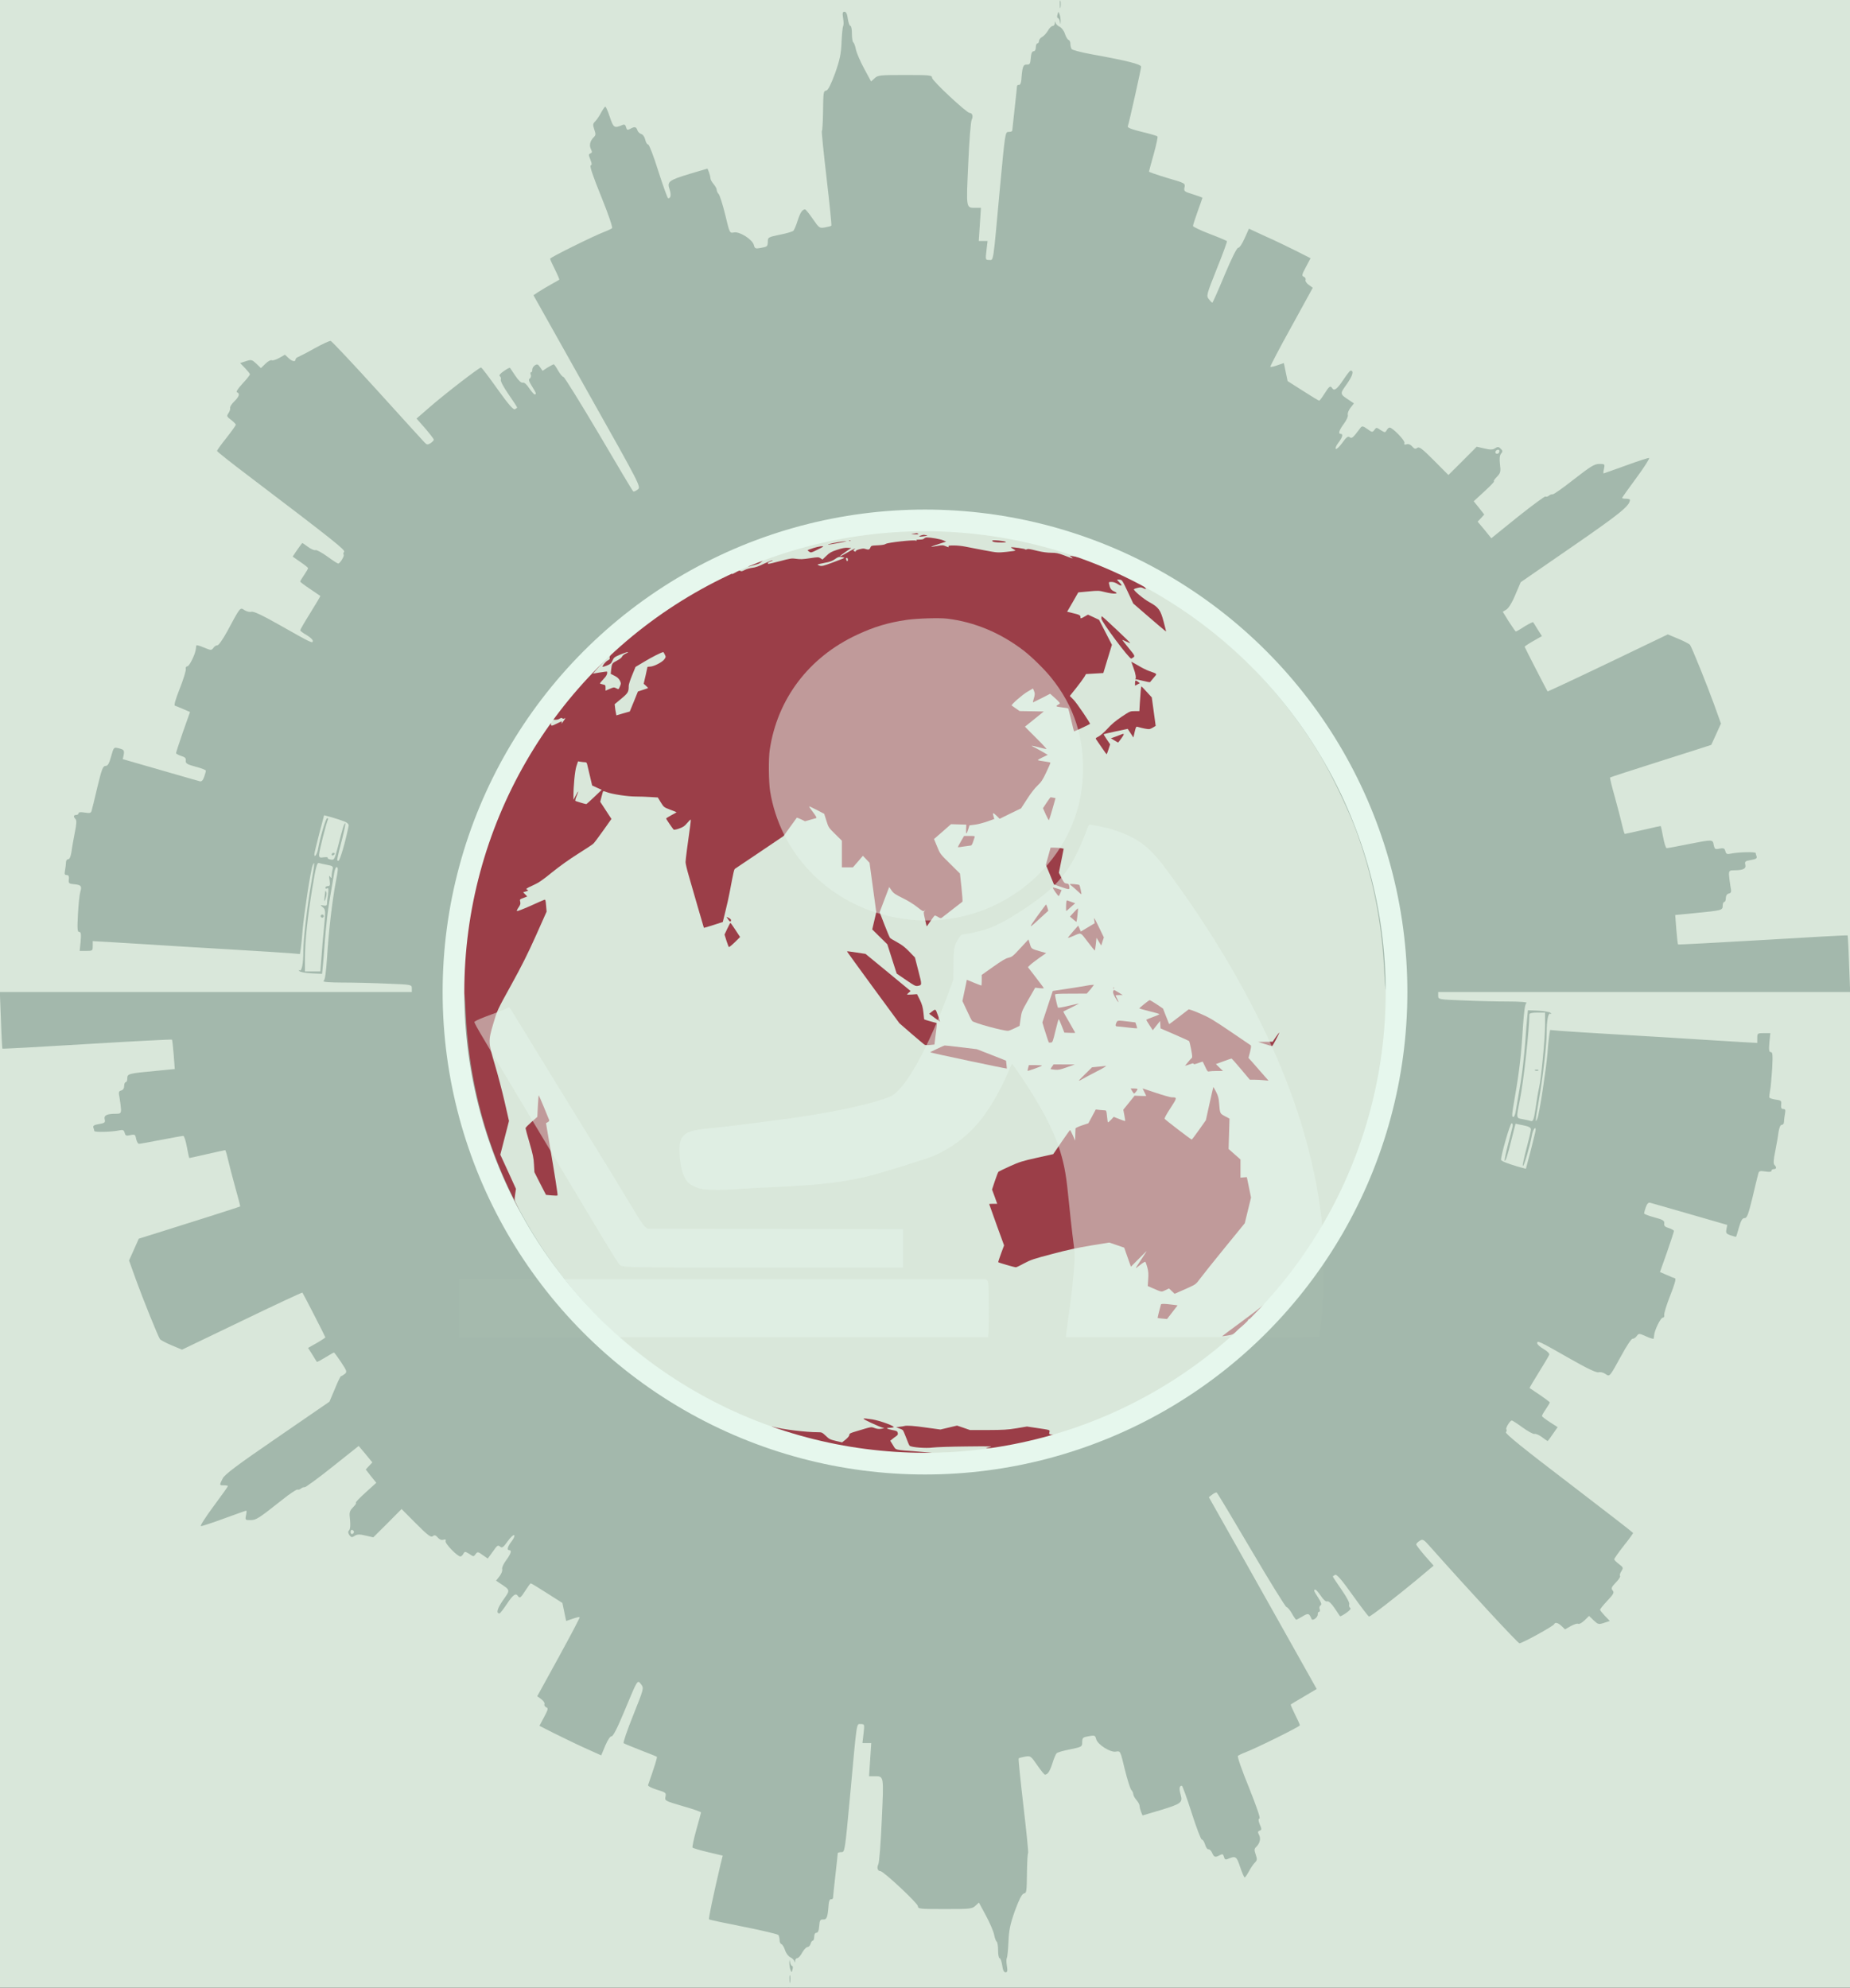 <svg width="1024" height="1100" viewBox="0 0 1024 1100" fill="none" xmlns="http://www.w3.org/2000/svg">
<rect x="0" y="0" width="1024" height="1100" fill="#333333" stroke="none"/>
<g clip-path="url(#clip0_3_91)">
<rect width="1024" height="1100" fill="#D9E7DA"/>
<rect width="510" height="517" transform="translate(247 295)" fill="#D9E7DA"/>
<path d="M505.519 295.404C503.946 295.687 504.028 295.687 506.347 295.727C508.085 295.767 508.665 295.687 508.209 295.404C507.878 295.202 507.506 295.04 507.382 295.081C507.257 295.081 506.429 295.242 505.519 295.404Z" fill="#9B3E48"/>
<path d="M509.658 296.374C508.458 296.939 508.458 296.939 509.451 296.979C510.693 296.979 514.088 296.333 513.177 296.252C512.846 296.212 512.183 296.131 511.728 296.01C511.273 295.889 510.362 296.091 509.658 296.374Z" fill="#9B3E48"/>
<path d="M511.521 298.029C511.19 298.433 510.279 298.635 508.955 298.635C507.423 298.635 507.009 298.756 507.216 299.12C507.464 299.524 507.382 299.524 506.926 299.201C506.098 298.595 491.196 300.251 490.244 301.018C489.747 301.422 488.215 301.665 485.856 301.786C482.295 301.947 482.171 301.988 481.716 303.119C481.219 304.29 480.764 304.371 478.446 303.644C477.411 303.321 473.395 304.451 473.644 305.017C473.768 305.421 473.644 305.421 472.981 305.098C472.153 304.653 472.153 304.653 473.106 303.846C474.14 302.957 472.029 304.007 467.517 306.633C466.192 307.4 465.033 307.925 464.95 307.844C464.826 307.723 466.192 306.673 467.972 305.461L471.16 303.28L469.09 303.159C467.641 303.078 465.944 303.401 463.295 304.29C460.19 305.3 459.238 305.825 457.416 307.602L455.264 309.662L454.146 308.935C453.07 308.248 452.821 308.248 448.268 308.935C444.542 309.5 443.011 309.581 440.817 309.258C438.209 308.894 437.712 308.935 431.751 310.55C428.274 311.479 425.334 312.126 425.21 312.045C424.713 311.56 425.086 311.197 426.576 310.712C427.404 310.429 427.901 310.147 427.611 310.066C427.363 309.985 425.293 310.833 422.975 311.924C420.036 313.378 418.131 314.064 416.434 314.226C415.11 314.388 413.205 314.913 412.212 315.438C410.846 316.165 410.266 316.286 409.852 315.963C409.438 315.64 408.776 315.801 407.203 316.771C406.085 317.457 405.133 317.861 405.133 317.659C405.133 317.094 406.499 316.124 409.273 314.791C410.763 314.064 412.46 313.135 413.081 312.732C414.447 311.762 414.613 311.762 414.323 312.853C414.157 313.499 414.24 313.661 414.696 313.499C415.027 313.378 416.517 312.934 418.007 312.57C420.284 311.964 420.946 311.601 422.809 309.621C424.175 308.208 425.707 307.077 427.156 306.471C430.178 305.179 429.06 305.259 424.258 306.673C416.765 308.854 399.793 315.882 398.593 317.336C398.261 317.7 397.765 317.861 397.475 317.74C397.144 317.659 395.074 318.507 392.838 319.638C387.084 322.668 378.474 327.393 378.226 327.716C377.853 328.242 371.023 332.967 370.692 332.967C370.526 332.967 370.36 332.765 370.36 332.523C370.36 332.281 369.864 332.483 369.243 332.967C366.925 334.744 360.963 338.743 358.356 340.278C352.519 343.63 338.361 355.061 328.881 364.028C322.796 369.763 313.234 380.022 312.116 381.961C311.826 382.446 311.619 382.688 311.578 382.486C311.578 382.284 311.205 382.446 310.75 382.85C310.336 383.213 310.005 383.658 310.046 383.819C310.088 383.94 309.55 384.869 308.846 385.879C308.142 386.889 307.231 388.343 306.817 389.11C306.403 389.878 305.741 390.766 305.286 391.049C304.541 391.574 302.471 394.482 302.471 395.007C302.471 395.169 303.009 394.563 303.671 393.674C304.334 392.745 305.244 391.776 305.7 391.493C306.114 391.17 306.817 390.282 307.231 389.514C308.142 387.737 312.282 382.729 313.275 382.244C315.097 381.274 315.386 381.84 313.937 383.536C313.151 384.506 311.909 386.162 311.164 387.293C310.419 388.383 309.384 389.676 308.846 390.12C308.349 390.564 307.728 391.614 307.438 392.463C307.19 393.311 306.486 394.523 305.907 395.169C305.327 395.855 304.955 396.744 305.037 397.269C305.12 398.037 305.451 398.239 306.9 398.319C308.018 398.4 309.011 398.198 309.715 397.754C310.502 397.269 310.916 397.188 311.247 397.512C311.578 397.835 311.95 397.835 312.447 397.552C313.068 397.229 313.027 397.471 312.157 398.683C310.916 400.5 310.543 400.864 310.874 399.895C311.205 399.006 311.164 399.006 308.266 400.42C305.244 401.914 304.955 401.914 304.955 400.581C304.955 399.773 301.933 394.765 301.436 394.765C301.353 394.765 299.614 397.188 297.545 400.097C295.433 403.045 292.246 407.448 290.425 409.911C286.616 414.96 284.67 418.07 284.67 419.08C284.67 419.444 282.394 423.887 279.662 428.976C276.888 434.025 273.493 440.285 272.127 442.83C270.761 445.374 269.395 447.757 269.106 448.081C267.615 449.777 259.212 472.84 256.935 481.403C256.231 484.069 255.321 487.421 254.865 488.875C252.795 495.943 250.146 510.242 248.697 522.197C247.041 535.849 246.669 563.598 247.993 573.17C248.366 575.877 248.656 578.219 248.573 578.421C248.449 579.067 249.153 584.439 249.732 586.822C250.022 588.155 250.85 592.881 251.512 597.324C252.216 601.848 253.416 607.704 254.244 610.653C257.018 620.266 259.129 628.021 259.17 628.627C259.17 628.95 259.295 629.313 259.419 629.435C259.667 629.636 260.909 633.11 265.214 645.429C269.023 656.335 277.675 673.339 286.285 686.789C290.011 692.686 293.612 698.058 294.233 698.785L295.351 700.037L295.516 696.968C295.682 693.938 295.599 693.575 292.453 684.366C287.278 669.34 287.113 668.937 285.871 666.513C284.712 664.251 284.712 664.17 285.126 661.06L285.581 657.91L281.276 648.459L276.929 639.007L279.33 629.677L281.731 620.347L279.289 609.643C277.923 603.746 275.522 594.537 273.907 589.165C270.182 576.644 270.182 576.2 273.121 566.223C275.232 559.074 275.232 559.074 282.973 545.058C288.769 534.557 292.163 527.771 296.634 517.795L302.554 504.506L302.264 501.113C302.015 498.125 301.891 497.761 301.27 497.963C300.856 498.084 297.338 499.619 293.446 501.396C289.514 503.133 286.243 504.385 286.119 504.183C285.954 503.981 286.409 503.052 287.071 502.123C288.024 500.71 288.189 500.144 287.941 499.054C287.651 497.6 287.444 497.801 290.756 496.549L291.832 496.105L290.714 494.974L289.555 493.803L291.128 493.318C292.618 492.833 292.618 492.793 291.749 492.349C290.921 491.904 291.17 491.702 294.895 490.006C298.248 488.471 300.111 487.219 305.658 482.695C309.881 479.303 315.179 475.506 319.94 472.517C324.121 469.892 327.929 467.387 328.426 466.903C328.923 466.458 331.365 463.187 333.89 459.632L338.444 453.21L336.954 450.948C336.126 449.696 334.718 447.556 333.849 446.182L332.235 443.718L332.897 441.133C333.269 439.76 333.642 438.387 333.725 438.104C333.849 437.741 334.429 437.821 335.877 438.387C338.858 439.518 347.261 440.81 351.939 440.81C354.216 440.81 357.9 440.931 360.094 441.093L364.11 441.335L365.765 444.042C367.421 446.707 367.463 446.748 370.94 448.081C372.927 448.808 374.5 449.454 374.5 449.535C374.5 449.575 373.175 450.342 371.602 451.15C369.988 451.998 368.705 452.847 368.705 453.008C368.705 453.251 372.099 458.259 372.886 459.148C373.051 459.309 374.417 459.067 375.866 458.542C378.06 457.774 378.888 457.249 380.337 455.512C381.33 454.341 382.2 453.453 382.324 453.574C382.407 453.654 382.282 455.23 382.034 457.047C380.668 466.499 379.468 475.789 379.468 477.121C379.468 477.929 380.213 481.12 381.123 484.23C382.034 487.34 384.311 495.136 386.132 501.598C387.995 508.02 389.568 513.392 389.61 513.473C389.692 513.513 392.093 512.827 394.95 511.898L400.083 510.242L401.532 504.304C402.36 501.033 403.394 496.347 403.85 493.924C406.002 482.493 406.334 481.039 406.872 480.757C407.162 480.595 413.33 476.435 420.574 471.548L433.738 462.662L437.298 457.694C439.244 454.947 440.941 452.645 441.024 452.564C441.106 452.443 442.183 452.847 443.383 453.412L445.619 454.503L448.433 453.695C450.007 453.251 451.538 452.806 451.828 452.726C452.159 452.604 451.538 451.473 450.007 449.454C448.723 447.798 447.771 446.344 447.854 446.263C447.937 446.182 449.841 447.071 452.118 448.242L456.216 450.383L457.416 454.18C458.575 457.936 458.658 458.017 462.301 461.611L465.985 465.247V472.638V479.989H469.049H472.112L474.886 476.798L477.618 473.607L479.481 475.546L481.302 477.485L483.165 491.137L485.028 504.829L483.91 509.596L482.792 514.362L486.973 518.481L491.154 522.601L493.721 530.679L496.329 538.798L501.462 542.312C506.057 545.462 506.761 545.826 507.961 545.624C510.403 545.139 510.403 545.301 508.334 537.303L506.429 529.872L503.283 526.64C501.007 524.257 499.226 522.884 496.619 521.47C494.673 520.42 492.893 519.33 492.644 519.047C492.396 518.764 490.989 515.452 489.54 511.696L486.89 504.829L489.54 497.842L492.189 490.895L493.472 492.753C494.549 494.328 495.459 494.934 499.516 496.953C502.29 498.286 505.726 500.386 507.63 501.921C510.817 504.426 511.024 504.547 511.769 503.9C512.515 503.254 512.515 503.254 511.811 504.062C511.149 504.829 511.149 505.112 511.976 508.667C512.432 510.767 512.887 512.544 512.929 512.625C513.011 512.665 513.963 511.373 515.081 509.676C516.199 508.02 517.275 506.647 517.482 506.647C517.689 506.647 518.476 507.011 519.262 507.495C520.173 508.061 520.835 508.222 521.166 507.98C521.912 507.414 532.385 499.296 532.716 499.013C532.882 498.892 532.633 495.297 532.178 491.097L531.35 483.422L525.844 477.97C520.338 472.557 520.338 472.517 518.683 468.437L516.985 464.318L521.705 460.238L526.382 456.118L530.605 456.239L534.869 456.361L534.744 458.986C534.62 461.975 534.993 461.935 535.945 458.865L536.607 456.765L539.463 456.401C541.078 456.239 544.141 455.432 546.377 454.664L550.351 453.251L549.978 451.998C549.274 449.615 549.564 449.494 551.468 451.312L553.331 453.129L559.251 450.221L565.17 447.354L568.524 442.184C570.552 438.993 572.829 436.085 574.319 434.711C576.347 432.773 577.134 431.642 579.162 427.32C580.528 424.533 581.522 422.15 581.398 422.029C581.315 421.907 579.701 421.625 577.838 421.342C575.975 421.1 574.443 420.777 574.443 420.655C574.443 420.494 575.685 419.767 577.217 419.04L579.949 417.747L576.265 415.607C574.195 414.435 572.208 413.385 571.794 413.223C571.338 413.062 571.09 412.86 571.173 412.739C571.256 412.658 573.036 413.022 575.064 413.587C577.134 414.112 578.955 414.556 579.204 414.556C579.411 414.556 578.127 413.062 576.306 411.204C574.485 409.386 571.711 406.599 570.138 405.024L567.323 402.156L572.539 397.956L577.755 393.755L571.09 393.634L564.384 393.513L562.273 392.059C561.114 391.251 560.079 390.524 559.996 390.443C559.458 390.08 565.916 384.425 568.648 382.85L571.752 381.032L572.249 382.163C572.912 383.617 572.912 384.506 572.166 386.768C571.835 387.858 571.67 388.706 571.794 388.706C571.877 388.706 574.071 387.616 576.637 386.323L581.274 383.94L584.171 386.525C586.448 388.626 586.945 389.231 586.448 389.514C584.006 390.887 584.088 391.009 587.649 391.453C589.511 391.655 591.167 391.938 591.25 392.059C591.374 392.18 592.119 395.048 592.906 398.44C593.692 401.833 594.396 404.661 594.479 404.741C594.603 404.863 602.882 401.025 603.338 400.622C603.669 400.339 595.969 388.989 594.231 387.252L592.161 385.152L595.638 380.79C597.584 378.366 599.571 375.62 600.15 374.691L601.102 373.035L605.904 372.752L610.706 372.469L613.066 364.674L615.467 356.838L611.907 349.931L608.347 343.025L605.283 341.57L602.179 340.157L600.357 341.207C598.163 342.459 598.039 342.459 598.039 341.449C598.039 340.48 597.335 340.116 593.651 339.268L590.67 338.541L593.775 333.21L596.838 327.838L602.468 327.313C607.85 326.788 608.222 326.828 611.493 327.636C616.709 328.969 620.02 328.726 616.667 327.272C615.011 326.545 614.39 325.657 613.894 323.152C613.687 322.102 613.728 322.062 615.26 322.062C616.377 322.062 617.495 322.466 618.737 323.274C620.972 324.687 621.469 324.162 619.606 322.304C618.903 321.577 618.323 320.931 618.323 320.81C618.323 320.689 618.944 320.689 619.731 320.769C621.097 320.931 621.179 321.052 624.201 327.434L627.265 333.977L635.337 340.965C639.766 344.802 643.864 348.275 644.444 348.72L645.479 349.487L644.154 344.277C642.416 337.572 641.339 336.077 636.206 333.25C632.812 331.392 627.265 326.707 627.637 326.06C627.761 325.939 628.672 325.576 629.707 325.333C631.28 324.97 631.777 324.97 632.853 325.535C633.557 325.859 634.219 326.101 634.302 325.98C634.426 325.899 633.598 324.849 632.522 323.637C629.045 319.76 629.169 319.921 630.452 320.406C631.073 320.648 631.57 320.769 631.57 320.648C631.57 320.406 625.526 317.619 623.084 316.771C621.966 316.367 621.386 316.044 621.842 316.003C622.38 315.963 621.883 315.559 620.393 314.791C617.33 313.216 617.992 313.297 622.338 314.993C624.326 315.761 625.981 316.367 626.023 316.286C626.313 316.003 619.234 312.812 617.909 312.61C617.123 312.489 612.776 311.197 608.264 309.743C603.71 308.289 599.446 307.117 598.743 307.158L597.418 307.198L598.95 307.885C599.819 308.289 600.606 308.693 600.73 308.773C600.895 308.975 598.163 308.571 593.278 307.723L592.037 307.521L593.071 308.369C594.272 309.339 594.313 309.379 588.808 307.279C585.744 306.148 584.585 305.906 581.895 305.906C579.783 305.906 577.051 305.542 574.153 304.855C569.186 303.644 569.186 303.644 568.027 304.088C567.53 304.29 567.323 304.25 567.53 304.048C567.861 303.724 559.996 302.594 559.582 302.917C559.499 302.997 559.996 303.361 560.741 303.765C561.445 304.169 562.024 304.573 562.024 304.694C562.024 304.815 559.789 305.138 557.057 305.421C552.131 305.906 552.089 305.906 544.555 304.492C540.374 303.684 535.696 302.795 534.082 302.472C532.509 302.149 529.735 301.866 527.997 301.866C525.306 301.866 524.851 301.947 525.016 302.472C525.223 302.957 524.975 302.957 523.526 302.311C521.953 301.624 521.58 301.624 518.683 302.149C516.985 302.472 515.495 302.674 515.412 302.594C515.33 302.513 517.192 301.826 519.511 301.099L523.733 299.726L521.994 298.999C520.38 298.312 515.205 297.424 513.011 297.424C512.473 297.424 511.811 297.706 511.521 298.029ZM467.186 308.571C467.476 308.854 467.144 308.975 461.059 311.237C455.761 313.216 454.891 313.418 453.691 313.055C452.946 312.812 452.449 312.53 452.573 312.408C452.697 312.287 454.477 311.883 456.506 311.479C459.403 310.954 460.645 310.51 462.177 309.42C463.75 308.289 464.371 308.087 465.571 308.248C466.358 308.369 467.103 308.491 467.186 308.571ZM469.297 309.783C469.297 310.914 468.676 310.793 468.345 309.541C468.221 309.016 468.345 308.733 468.718 308.733C469.049 308.733 469.297 309.137 469.297 309.783ZM402.235 316.003C401.904 316.205 401.449 316.407 401.2 316.407C400.994 316.407 401.076 316.205 401.407 316.003C401.739 315.801 402.235 315.599 402.442 315.599C402.691 315.599 402.567 315.801 402.235 316.003ZM385.222 325.859C384.518 326.505 380.337 327.878 380.006 327.595C379.633 327.191 385.222 324.768 385.636 325.131C385.76 325.253 385.553 325.576 385.222 325.859ZM346.433 361.645C345.44 362.089 344.529 362.816 344.322 363.381C344.115 363.947 342.956 364.835 341.466 365.603C338.775 367.017 338.692 367.138 338.278 370.611L338.03 372.914L340.1 373.964C341.59 374.691 342.418 375.418 343.039 376.549C343.784 378.043 343.825 378.245 343.205 379.699C342.335 381.678 342.501 381.598 341.052 380.871C339.851 380.265 339.644 380.305 337.492 381.234L335.174 382.244V380.669C335.174 379.215 335.05 379.053 333.849 378.811C333.104 378.649 332.317 378.407 332.152 378.326C331.945 378.205 332.731 377.195 333.849 376.024C335.629 374.247 336.291 372.954 336.043 371.702C336.002 371.581 334.263 371.783 332.11 372.146L328.219 372.792L329.295 371.5C332.317 367.986 336.705 363.301 337.45 362.856C338.196 362.372 338.196 362.412 337.74 362.937C337.45 363.301 337.326 363.826 337.492 364.189C337.657 364.634 337.326 365.037 336.416 365.482C335.298 366.047 333.518 368.188 333.518 368.996C333.518 369.157 334.594 368.834 335.877 368.349C337.906 367.501 338.32 367.178 339.024 365.563C339.769 363.907 340.1 363.624 343.205 362.291C345.067 361.523 346.93 360.877 347.386 360.877C347.882 360.877 347.551 361.2 346.433 361.645ZM367.959 362.21C368.622 363.503 368.58 363.624 367.752 364.835C366.635 366.451 361.833 368.915 359.804 368.915C359.018 368.915 358.356 369.036 358.356 369.198C358.314 369.4 357.859 371.5 357.321 373.964L356.286 378.407L357.569 379.538C358.273 380.184 358.769 380.749 358.687 380.79C358.645 380.871 357.321 381.315 355.83 381.8L353.098 382.688L350.863 388.222L348.586 393.755L344.902 394.805L341.176 395.896L340.928 394.603C340.762 393.917 340.555 392.543 340.431 391.534L340.224 389.716L343.867 386.687C347.675 383.496 348.006 382.971 348.006 379.497C348.006 378.77 348.876 376.145 349.911 373.641L351.774 369.077L356.782 366.088C360.881 363.624 365.89 361.079 367.09 360.877C367.214 360.837 367.628 361.443 367.959 362.21ZM311.578 382.809C311.578 382.89 311.247 383.213 310.874 383.496C310.212 384.021 310.17 383.981 310.709 383.334C311.247 382.688 311.578 382.486 311.578 382.809ZM323.873 421.827C324.535 421.827 324.825 422.15 325.032 423.119C325.197 423.846 325.86 426.754 326.563 429.582L327.764 434.711L330.413 435.923L333.062 437.094L328.881 441.093C326.605 443.274 324.618 445.051 324.493 445.011C323.583 444.89 318.781 443.436 318.491 443.234C318.284 443.072 318.615 441.82 319.195 440.447C319.733 439.114 320.147 437.983 320.023 437.983C319.94 437.983 319.319 439.033 318.657 440.285L317.415 442.628V441.012C317.373 435.196 318.201 426.633 319.029 424.089L319.94 421.342L321.43 421.584C322.258 421.706 323.376 421.827 323.873 421.827Z" fill="#9B3E48"/>
<path d="M549.192 299.282C549.192 299.887 551.137 300.251 554.49 300.251C558.257 300.251 557.264 299.605 552.834 299.16C550.102 298.918 549.192 298.918 549.192 299.282Z" fill="#9B3E48"/>
<path d="M470.042 299.322C470.332 299.443 470.704 299.403 470.829 299.281C470.994 299.16 470.746 299.039 470.291 299.08C469.835 299.08 469.711 299.201 470.042 299.322Z" fill="#9B3E48"/>
<path d="M463.916 300.049C460.604 300.615 457.499 301.382 458.534 301.422C458.865 301.422 461.473 300.978 464.33 300.453C467.186 299.928 468.966 299.524 468.262 299.524C467.6 299.524 465.613 299.766 463.916 300.049Z" fill="#9B3E48"/>
<path d="M450.296 303.28C448.64 303.805 447.192 304.331 447.067 304.452C446.943 304.532 447.357 304.936 447.895 305.3C448.889 305.946 449.054 305.906 452.283 304.29C454.146 303.402 455.636 302.594 455.636 302.473C455.636 302.028 453.194 302.392 450.296 303.28Z" fill="#9B3E48"/>
<path d="M609.63 342.297C609.63 344.075 625.236 364.957 626.188 364.472C628.548 363.179 628.589 363.341 624.781 358.696C622.835 356.313 621.221 354.253 621.221 354.172C621.221 354.051 622.173 354.415 623.332 355.021C624.491 355.586 625.526 355.949 625.609 355.869C625.816 355.707 610.251 341.045 609.878 341.045C609.754 341.045 609.63 341.611 609.63 342.297Z" fill="#9B3E48"/>
<path d="M626.188 366.249C626.188 366.37 626.768 367.905 627.43 369.723C628.631 372.873 629.003 375.539 628.382 375.902C628.175 375.983 628.258 376.024 628.506 375.943C628.796 375.902 630.659 376.266 632.646 376.791C634.674 377.316 636.454 377.639 636.579 377.478C636.703 377.316 637.572 376.226 638.566 375.095C640.594 372.671 640.925 373.116 635.916 371.298C634.55 370.813 631.818 369.44 629.831 368.228C627.803 367.057 626.188 366.168 626.188 366.249Z" fill="#9B3E48"/>
<path d="M628.258 378.003V379.457L629.583 378.77L630.907 378.084L629.955 377.357C628.589 376.266 628.258 376.387 628.258 378.003Z" fill="#9B3E48"/>
<path d="M631.404 382.325C631.28 383.738 631.073 386.808 630.907 389.191L630.659 393.553H628.092C625.526 393.553 625.443 393.594 620.765 396.704C617.412 398.966 615.177 400.864 612.983 403.287C611.203 405.226 609.092 407.084 608.057 407.609C606.318 408.498 606.277 408.579 606.898 409.427C607.229 409.912 608.595 411.891 609.92 413.829C611.244 415.768 612.403 417.384 612.528 417.384C612.652 417.384 613.107 416.172 613.604 414.637L614.473 411.931L612.61 409.184C611.575 407.69 610.83 406.398 610.913 406.317C610.996 406.236 614.018 405.509 617.661 404.742L624.201 403.368L625.774 405.751L627.347 408.134L628.051 405.065C628.631 402.601 628.879 402.035 629.459 402.197C632.687 403.126 635.585 403.651 636.289 403.489C636.786 403.368 637.738 402.924 638.441 402.48L639.683 401.712L638.607 393.836L637.531 385.96L634.716 382.89C633.184 381.194 631.86 379.821 631.777 379.821C631.694 379.821 631.528 380.951 631.404 382.325Z" fill="#9B3E48"/>
<path d="M620.6 406.478C620.144 406.68 618.696 407.246 617.329 407.731L614.887 408.579L616.833 409.75C617.868 410.396 618.82 410.921 618.903 410.921C618.944 410.921 619.813 409.831 620.765 408.498C622.463 406.155 622.421 405.711 620.6 406.478Z" fill="#9B3E48"/>
<path d="M579.287 444.243L577.3 447.273L578.831 450.706C579.701 452.604 580.487 454.018 580.611 453.897C580.735 453.776 581.605 450.989 582.557 447.677L584.254 441.699L583.012 441.457C582.35 441.335 581.688 441.214 581.522 441.214C581.398 441.214 580.404 442.587 579.287 444.243Z" fill="#9B3E48"/>
<path d="M531.847 465.691C530.853 467.347 530.149 468.801 530.191 468.841C530.273 468.922 531.847 468.761 533.668 468.438C535.489 468.155 537.187 467.912 537.476 467.912C537.766 467.872 538.263 467.024 538.594 465.933C538.925 464.883 539.298 463.712 539.463 463.308C539.712 462.702 539.463 462.621 536.69 462.621H533.627L531.847 465.691Z" fill="#9B3E48"/>
<path d="M580.942 471.184C580.611 472.355 580.032 474.496 579.618 475.95L578.914 478.616L581.149 484.028L583.385 489.481L587.069 490.774C592.036 492.47 592.161 492.47 591.871 490.572C591.664 489.279 591.457 489.077 590.339 488.956C589.222 488.835 588.932 488.512 587.607 485.927L586.117 482.978L587.442 476.354L588.766 469.69L587.69 469.447C587.11 469.286 585.496 469.165 584.088 469.124L581.522 469.084L580.942 471.184Z" fill="#9B3E48"/>
<path d="M592.243 489.319C592.243 489.481 592.616 489.885 593.113 490.208C593.568 490.531 594.934 491.743 596.176 492.874C597.377 494.005 598.453 494.934 598.536 494.934C598.784 494.934 597.749 490.087 597.459 489.804C597.128 489.44 592.243 488.996 592.243 489.319Z" fill="#9B3E48"/>
<path d="M582.722 491.177C582.722 491.824 585.786 496.145 586.034 495.863C586.241 495.701 586.655 494.853 586.986 494.045L587.607 492.551L585.165 491.743C583.84 491.299 582.722 491.056 582.722 491.177Z" fill="#9B3E48"/>
<path d="M590.091 501.154C590.008 502.85 590.091 504.183 590.215 504.143C590.381 504.062 591.54 503.093 592.782 501.921L595.141 499.861L593.361 499.256C592.409 498.932 591.291 498.529 590.919 498.367C590.339 498.125 590.215 498.488 590.091 501.154Z" fill="#9B3E48"/>
<path d="M574.112 507.091C568.938 514.321 569.103 514.321 576.803 507.172L580.239 504.022L579.742 502.285C579.452 501.356 579.121 500.588 578.997 500.588C578.873 500.588 576.679 503.537 574.112 507.091Z" fill="#9B3E48"/>
<path d="M594.355 504.91L592.243 507.253L593.982 508.747C594.934 509.555 595.762 510.201 595.845 510.161C596.052 509.959 596.838 502.891 596.673 502.729C596.549 502.648 595.514 503.618 594.355 504.91Z" fill="#9B3E48"/>
<path d="M402.939 508.667C403.891 510.121 404.429 510.363 404.636 509.353C404.719 508.949 404.264 508.465 403.436 508.02L402.111 507.374L402.939 508.667Z" fill="#9B3E48"/>
<path d="M605.697 509.313L605.946 510.929L602.096 513.231L598.246 515.533L597.542 513.877L596.797 512.261L593.899 515.533C592.285 517.391 591.043 518.926 591.126 519.007C591.209 519.128 592.492 518.643 593.982 518.037C598.577 516.018 597.915 515.735 602.013 521.147C604.041 523.813 605.821 525.994 605.946 526.035C606.07 526.035 606.36 524.459 606.566 522.48L606.939 518.966L608.222 521.107L609.547 523.288L610.251 521.026L610.996 518.764L608.595 513.796C605.573 507.536 605.407 507.253 605.697 509.313Z" fill="#9B3E48"/>
<path d="M402.567 513.958L401.035 517.189L402.07 520.501C402.649 522.319 403.27 523.934 403.436 524.096C403.601 524.258 405.05 523.086 406.706 521.471L409.645 518.562L407.079 514.644C405.671 512.504 404.429 510.727 404.305 510.727C404.181 510.727 403.394 512.181 402.567 513.958Z" fill="#9B3E48"/>
<path d="M564.798 524.702C560.7 529.185 560.203 529.549 558.175 530.033C556.56 530.437 554.449 531.689 549.73 535.042L543.396 539.525V542.474C543.396 544.089 543.313 545.422 543.189 545.422C543.065 545.422 541.202 544.695 539.091 543.847L535.158 542.231L534.744 544.332C534.496 545.503 533.958 548.128 533.502 550.188L532.716 553.985L535.2 559.276C536.524 562.225 537.849 564.81 538.139 565.052C539.422 566.223 554.987 570.464 557.926 570.464C558.381 570.464 559.996 569.858 561.528 569.091L564.343 567.718L564.922 563.719C565.46 559.882 565.584 559.559 569.227 553.177L572.994 546.594L575.395 546.876C576.679 546.997 577.755 546.997 577.755 546.876C577.755 546.715 575.768 544.049 573.367 540.939L568.979 535.244L570.097 534.113C570.718 533.467 572.994 531.73 575.147 530.195L579.079 527.448L575.809 526.519C570.8 525.065 570.883 525.146 570.055 522.4L569.269 519.895L564.798 524.702Z" fill="#9B3E48"/>
<path d="M468.883 526.64C468.883 526.721 475.382 535.688 483.33 546.553L497.819 566.264L504.318 571.918C507.92 574.988 511.19 577.775 511.604 578.058C512.142 578.421 513.053 578.502 514.791 578.3L517.234 578.058L517.648 574.544C517.896 572.645 518.227 569.98 518.393 568.647L518.641 566.223L515.081 565.254C513.136 564.729 511.521 564.204 511.521 564.042C511.521 563.921 511.314 562.144 511.107 560.165C510.776 557.337 510.362 555.843 509.161 553.339L507.588 550.188L504.815 550.39C503.242 550.471 502 550.471 502 550.39C502 550.309 502.455 549.825 503.035 549.34L504.028 548.451L491.568 538.152L479.067 527.893L474.306 527.166C468.842 526.358 468.883 526.358 468.883 526.64Z" fill="#9B3E48"/>
<path d="M601.765 545.422C600.978 545.584 596.342 546.351 591.54 547.078L582.722 548.411L579.825 557.135L576.968 565.819L577.92 569.051C579.949 575.594 580.487 577.129 580.777 577.008C580.942 576.967 581.439 576.927 581.853 576.927C582.557 576.927 582.888 576.038 584.213 570.464C585.082 566.91 585.868 564.002 585.993 564.002C586.117 564.002 586.903 565.698 587.69 567.758L589.139 571.474L592.161 571.595C593.775 571.676 595.141 571.636 595.141 571.515C595.141 571.434 593.61 568.768 591.788 565.617C589.925 562.507 588.476 559.842 588.559 559.801C588.642 559.72 590.629 558.711 592.989 557.58C595.307 556.449 597.211 555.439 597.211 555.399C597.211 555.318 594.686 555.883 591.54 556.61C588.435 557.378 585.786 557.822 585.62 557.66C585.33 557.337 583.964 551.44 583.964 550.471C583.964 550.027 585.496 549.905 592.782 549.905L601.558 549.865L602.717 548.532C603.379 547.846 604.248 546.755 604.704 546.109L605.532 545.018L604.373 545.059C603.752 545.099 602.551 545.26 601.765 545.422Z" fill="#9B3E48"/>
<path d="M616.295 546.876C616.295 547.32 616.419 547.442 616.543 547.118C616.667 546.836 616.626 546.472 616.502 546.351C616.377 546.19 616.253 546.432 616.295 546.876Z" fill="#9B3E48"/>
<path d="M616.129 548.734C615.963 549.3 616.377 550.471 617.371 552.167C618.944 554.954 619.772 555.439 618.364 552.733C617.868 551.844 617.495 550.996 617.495 550.875C617.495 550.754 618.364 550.673 619.482 550.673H621.428L619.151 549.259C617.909 548.492 616.75 547.846 616.626 547.846C616.46 547.846 616.253 548.25 616.129 548.734Z" fill="#9B3E48"/>
<path d="M633.35 555.641C631.942 556.812 630.7 557.862 630.576 557.984C630.452 558.105 632.853 558.791 635.958 559.559C639.021 560.286 641.629 561.053 641.712 561.215C641.836 561.376 640.222 562.103 638.193 562.83C636.123 563.557 634.467 564.284 634.467 564.406C634.467 564.527 635.295 565.86 636.289 567.395L638.069 570.141L640.097 567.596L642.126 565.011L642.25 567.071L642.374 569.131L650.115 572.484C654.379 574.342 657.98 575.957 658.146 576.119C658.353 576.24 658.85 578.34 659.305 580.723C659.968 584.359 660.05 585.207 659.595 585.57C659.264 585.813 658.312 586.863 657.484 587.913L655.911 589.811L657.111 589.488C657.732 589.286 658.767 588.923 659.388 588.721C660.174 588.398 660.547 588.398 660.671 588.761C660.754 589.084 661.541 588.923 663.238 588.317C664.562 587.832 665.68 587.469 665.722 587.509C665.804 587.59 666.425 588.882 667.129 590.417C668.247 592.881 668.495 593.164 669.323 592.921C669.861 592.8 671.765 592.679 673.587 592.679H676.899L674.953 590.781L673.007 588.882L677.188 587.348C679.465 586.499 681.493 585.813 681.659 585.813C681.825 585.813 684.184 588.438 686.875 591.669L691.801 597.526H694.326C695.734 597.526 698.052 597.647 699.501 597.809L702.15 598.051L698.631 594.052C696.727 591.871 694.243 589.004 693.126 587.751L691.056 585.449L691.925 582.097C692.505 579.673 692.629 578.664 692.256 578.462C692.008 578.3 686.916 574.867 680.955 570.787C671.476 564.365 669.323 563.073 664.231 560.892C661.002 559.478 658.187 558.468 657.898 558.63C657.649 558.791 655.166 560.69 652.351 562.911C649.536 565.092 647.176 566.829 647.135 566.748C647.093 566.708 646.307 564.729 645.396 562.386L643.74 558.145L640.263 555.802C638.359 554.55 636.579 553.5 636.372 553.5C636.123 553.541 634.757 554.47 633.35 555.641Z" fill="#9B3E48"/>
<path d="M515.702 559.922L514.295 561.053L516.944 562.992C518.393 564.083 519.842 565.133 520.131 565.335C520.463 565.577 520.297 564.89 519.759 563.558C519.262 562.346 518.683 560.771 518.434 560.043C517.896 558.468 517.524 558.428 515.702 559.922Z" fill="#9B3E48"/>
<path d="M617.992 565.819C617.247 567.395 617.371 568.041 618.447 568.041C618.944 568.041 621.593 568.324 624.325 568.647C627.016 568.97 629.334 569.172 629.376 569.091C629.459 569.01 629.293 568.243 629.003 567.395L628.465 565.819L624.532 565.335C618.696 564.648 618.53 564.648 617.992 565.819Z" fill="#9B3E48"/>
<path d="M706.166 573.938L704.427 576.523L700.37 576.563L696.355 576.604L700.08 577.775C702.15 578.421 703.93 578.946 704.096 578.946C704.427 578.946 708.277 571.676 708.07 571.474C707.987 571.393 707.159 572.524 706.166 573.938Z" fill="#9B3E48"/>
<path d="M518.641 580.441C516.489 581.451 514.833 582.299 514.916 582.379C515.33 582.703 557.14 591.548 557.305 591.346C557.305 591.306 557.222 590.296 557.098 589.125L556.85 586.984L548.778 583.793L540.705 580.643L532.012 579.593C527.252 578.987 523.153 578.542 522.905 578.583C522.698 578.583 520.752 579.431 518.641 580.441Z" fill="#9B3E48"/>
<path d="M582.308 590.296C581.812 590.942 581.439 591.589 581.522 591.629C581.605 591.71 582.722 591.871 583.964 591.993C585.91 592.154 586.903 591.952 590.588 590.619L594.934 589.084H589.056L583.178 589.044L582.308 590.296Z" fill="#9B3E48"/>
<path d="M569.103 590.942C568.855 591.75 568.731 592.517 568.813 592.598C569.02 592.8 576.14 590.256 576.72 589.771C576.927 589.609 575.395 589.448 573.284 589.448H569.517L569.103 590.942Z" fill="#9B3E48"/>
<path d="M607.767 590.336L604.455 590.66L600.854 594.214C598.867 596.153 597.211 597.849 597.211 598.051C597.211 598.213 597.997 597.849 598.991 597.243C599.943 596.678 603.545 594.739 606.939 593.002C610.541 591.185 612.693 589.892 612.114 589.892C611.534 589.933 609.588 590.135 607.767 590.336Z" fill="#9B3E48"/>
<path d="M669.489 610.734L667.46 619.943L663.693 625.274C661.623 628.223 659.802 630.606 659.636 630.646C659.222 630.646 645.189 619.902 644.651 619.175C644.444 618.852 645.52 616.833 647.838 613.278C651.688 607.341 651.688 607.3 648.459 607.26C647.632 607.22 643.74 606.129 639.808 604.796C635.875 603.463 632.605 602.373 632.522 602.373C632.439 602.373 632.853 603.261 633.433 604.392C634.012 605.483 634.468 606.452 634.468 606.493C634.468 606.573 633.019 606.573 631.239 606.493L628.01 606.371L624.905 610.249L621.759 614.126L622.338 617.156C622.67 618.852 622.877 620.306 622.752 620.387C622.67 620.468 621.221 619.983 619.524 619.296L616.46 618.085L614.929 619.741C614.101 620.629 613.314 621.235 613.231 621.074C613.107 620.912 612.9 619.337 612.735 617.6C612.445 614.773 612.362 614.49 611.534 614.49C611.079 614.49 609.754 614.369 608.595 614.248L606.525 614.005L604.497 617.802L602.427 621.639L598.908 622.81C596.963 623.457 595.307 624.224 595.307 624.507C595.265 624.749 595.224 626.405 595.183 628.102L595.1 631.252L593.817 628.304C593.113 626.728 592.409 625.395 592.285 625.395C592.161 625.395 590.008 628.425 587.524 632.06C585.041 635.735 583.012 638.724 582.971 638.724C582.929 638.724 578.831 639.653 573.864 640.744C565.75 642.561 564.218 643.046 558.961 645.429C555.774 646.883 552.917 648.257 552.71 648.418C552.462 648.62 551.551 650.922 550.682 653.548L549.109 658.314L550.558 662.232L551.965 666.19H549.73C548.529 666.19 547.536 666.271 547.536 666.352C547.536 666.432 549.399 671.602 551.634 677.863L555.774 689.213L554.118 693.656C553.248 696.119 552.503 698.26 552.503 698.462C552.503 698.745 561.362 701.33 562.356 701.33C562.645 701.33 564.674 700.361 566.868 699.149C570.511 697.21 572.166 696.645 582.515 693.938C590.836 691.717 596.921 690.424 604.041 689.253L613.976 687.637L618.116 689.051L622.256 690.465L624.119 695.756L625.981 701.007L630.535 696.443C633.019 693.898 634.882 692.121 634.675 692.444C634.468 692.767 633.184 694.787 631.777 696.887C628.341 702.097 628.382 702.017 629.127 701.532C629.459 701.29 630.618 700.401 631.694 699.553C632.812 698.704 633.847 698.139 634.012 698.341C634.178 698.543 634.675 699.957 635.088 701.491C635.668 703.673 635.751 705.046 635.544 707.994L635.295 711.71L637.862 712.841C643.326 715.184 642.747 715.063 645.024 714.013L647.052 713.043L648.584 714.497L650.157 715.992L652.144 715.143C653.22 714.699 655.911 713.487 658.063 712.518C661.872 710.781 662.079 710.579 664.314 707.55C665.639 705.773 671.683 698.179 677.809 690.667L688.986 676.974L690.725 669.866L692.463 662.757L691.304 657.102L690.145 651.447L688.407 651.569L686.627 651.73V646.681V641.673L683.315 638.765L680.045 635.857L680.293 627.455L680.541 619.054L678.016 617.721C675.201 616.186 675.284 616.348 674.787 610.451C674.58 607.704 674.249 606.452 673.132 604.271C672.345 602.777 671.683 601.565 671.6 601.565C671.558 601.565 670.606 605.685 669.489 610.734Z" fill="#9B3E48"/>
<path d="M626.644 603.787C627.14 604.554 627.596 605.2 627.678 605.2C628.092 605.2 629.831 602.979 629.624 602.696C629.541 602.494 628.631 602.373 627.637 602.373H625.816L626.644 603.787Z" fill="#9B3E48"/>
<path d="M297.71 612.026L297.42 618.085L294.15 620.953C292.37 622.528 290.88 624.063 290.88 624.345C290.88 624.628 291.873 628.304 293.115 632.504C294.937 638.805 295.392 640.865 295.558 644.419L295.806 648.701L298.993 655.002L302.222 661.262L305.286 661.545C306.942 661.707 308.432 661.707 308.597 661.586C308.846 661.343 307.273 651.407 303.754 630.646L302.222 621.558L303.174 621.033C303.837 620.67 304.085 620.266 303.961 619.822C303.547 618.61 298.414 606.331 298.207 606.17C298.124 606.048 297.876 608.714 297.71 612.026Z" fill="#9B3E48"/>
<path d="M756.255 631.212C755.717 632.989 755.8 633.393 756.545 632.504C756.834 632.181 757 631.414 756.917 630.768C756.752 629.677 756.752 629.717 756.255 631.212Z" fill="#9B3E48"/>
<path d="M714.403 705.894C713.658 708.035 712.872 709.166 709.643 712.68C706.745 715.83 705.71 717.244 705.503 718.375C705.338 719.263 704.551 720.677 703.599 721.768C701.115 724.554 701.612 724.433 704.758 721.525C711.92 714.82 715.604 711.226 715.604 710.943C715.604 710.741 715.066 710.62 714.403 710.62H713.203L714.403 707.106C715.066 705.207 715.521 703.551 715.438 703.471C715.356 703.39 714.859 704.48 714.403 705.894Z" fill="#9B3E48"/>
<path d="M698.797 722.656C697.845 723.504 692.422 727.624 686.71 731.825C680.997 736.025 676.36 739.499 676.402 739.539C676.443 739.58 677.851 739.378 679.548 739.095C682.487 738.57 682.735 738.449 684.722 736.389C685.882 735.177 687.703 733.763 688.821 733.238C690.435 732.39 690.766 732.027 690.766 731.138C690.766 730.128 690.932 730.007 692.132 730.007C694.037 730.007 698.921 725.806 700.163 723.1C700.701 722.01 700.95 721.121 700.784 721.121C700.619 721.162 699.708 721.848 698.797 722.656Z" fill="#9B3E48"/>
<path d="M642.581 721.969C642.084 723.585 640.677 729.321 640.76 729.401C640.843 729.442 642.043 729.603 643.409 729.724L645.976 729.967L648.873 726.21L651.813 722.414L650.488 722.212C649.743 722.091 647.714 721.848 645.976 721.687C643.451 721.485 642.705 721.566 642.581 721.969Z" fill="#9B3E48"/>
<path d="M482.13 787.402C484.986 788.735 487.884 789.947 488.546 790.109C489.747 790.351 489.705 790.351 487.925 790.674C486.559 790.916 485.566 790.836 484.117 790.311C482.006 789.583 482.709 789.462 473.975 792.088C470.663 793.057 470.125 793.34 470.125 794.107C470.125 794.632 469.38 795.561 468.138 796.611L466.11 798.227L462.632 797.419C459.486 796.692 458.948 796.409 457.085 794.592C455.098 792.734 454.85 792.613 452.78 792.613C446.032 792.613 433.034 791.038 427.694 789.543C427.114 789.382 427.321 789.664 428.274 790.472L429.722 791.684L427.984 792.613C427.032 793.138 426.245 793.703 426.245 793.905C426.245 794.067 426.99 794.592 427.942 795.036C428.894 795.521 429.557 795.965 429.474 796.046C429.391 796.127 427.611 795.682 425.5 795.077C421.609 793.865 420.739 793.905 422.933 795.157C423.596 795.561 424.382 796.086 424.672 796.369C425.293 796.935 431.916 798.671 433.324 798.631C434.235 798.591 434.235 798.55 433.075 798.025C431.834 797.46 431.834 797.46 433.696 797.702C435.973 797.985 446.446 800.529 448.765 801.337C450.42 801.943 455.471 802.832 469.711 804.932C474.968 805.699 477.742 806.305 479.812 807.194C482.42 808.284 483.455 808.406 493.555 809.213L504.442 810.062L509.575 809.213C512.432 808.729 515.371 808.365 516.116 808.325C517.275 808.325 517.399 808.244 516.696 807.961C515.992 807.678 516.116 807.598 517.317 807.557L518.765 807.477L517.317 806.992C515.909 806.507 515.95 806.467 519.759 805.942C521.87 805.659 523.36 805.295 523.029 805.134C522.16 804.649 516.571 804.003 508.002 803.316C494.673 802.266 496.039 802.63 494.3 799.802L492.769 797.338L493.804 796.49C494.342 796.006 495.335 795.279 495.998 794.834C496.95 794.148 497.115 793.784 496.908 792.936C496.66 792.007 496.287 791.845 493.928 791.401C490.947 790.836 489.995 790.189 492.148 790.189C492.893 790.189 493.969 790.068 494.507 789.907C496.08 789.503 487.304 786.231 482.751 785.504C476.583 784.575 476.5 784.777 482.13 787.402Z" fill="#9B3E48"/>
<path d="M500.551 789.179C500.344 789.26 499.226 789.462 498.067 789.583L495.998 789.866L497.653 790.472C498.564 790.755 499.516 791.239 499.765 791.522C500.013 791.805 500.841 793.703 501.627 795.804C502.373 797.863 503.2 799.802 503.49 800.085C504.401 800.974 512.515 801.62 516.282 801.095C518.103 800.852 526.424 800.57 534.91 800.489C548.364 800.327 549.937 800.408 547.743 800.852C545.342 801.377 545.3 801.377 546.915 801.458L548.571 801.579L545.88 802.508L543.189 803.478L549.399 803.235C553.083 803.114 556.519 802.791 557.885 802.387C559.127 802.064 560.534 801.781 560.989 801.781C561.445 801.822 564.591 801.943 567.944 802.104L574.071 802.387L567.323 804.568C563.597 805.78 559.541 806.83 558.299 806.951C555.567 807.234 538.76 810.465 539.008 810.667C539.091 810.748 541.078 810.546 543.438 810.223C545.797 809.9 549.067 809.496 550.64 809.334C552.255 809.173 553.745 808.93 553.952 808.769C554.201 808.607 556.063 808.244 558.092 808.001C563.97 807.274 568.689 806.345 569.641 805.74C570.097 805.416 571.338 805.053 572.332 804.891C574.319 804.568 575.809 803.478 575.437 802.589C575.271 802.185 575.685 801.943 576.803 801.781C579.659 801.337 589.553 798.954 589.925 798.671C590.091 798.469 590.132 797.621 589.967 796.732L589.718 795.157L586.531 794.673C580.156 793.703 580.57 793.865 580.86 792.613C581.149 791.28 581.563 791.401 573.615 790.23L568.441 789.462L562.645 790.432C557.678 791.239 555.401 791.361 546.873 791.401H536.897L533.295 790.149L529.735 788.937L525.14 790.028L520.545 791.118L512.846 790.068C505.891 789.058 501.752 788.776 500.551 789.179Z" fill="#9B3E48"/>
<path d="M524.186 342.36C539.342 344.161 553.936 350.248 566.847 360.225C571.225 363.647 578.036 370.31 581.703 374.849C594.726 390.877 600.489 408.958 599.367 430.136C598.281 450.378 589.787 469.072 574.893 483.875C553.001 505.63 521.716 514.203 491.068 506.783C457.163 498.607 431.717 471.521 426.253 437.808C425.467 432.73 425.317 419.835 426.066 414.937C430.257 386.807 447.696 363.755 474.228 351.365C483.621 346.935 491.704 344.521 501.883 343.045C507.496 342.216 519.808 341.856 524.186 342.36Z" fill="#E6F7ED" fill-opacity="0.5"/>
<path d="M607.524 457.078C614.26 458.41 619.462 460.031 624.327 462.3C632.822 466.262 638.173 471.053 646.032 481.75C665.117 507.719 679.898 531.239 693.108 556.668C709.798 588.904 720.763 618.367 727.162 648.334C731.279 667.712 732.775 681.615 732.775 701.461C732.775 715.328 732.626 718.677 731.129 732.544C730.717 736.29 730.38 739.46 730.38 739.676C730.38 739.856 703.923 740 660.214 740H590.048V739.136C590.048 738.631 590.647 734.201 591.321 729.303C593.042 717.561 594.053 708.484 594.539 700.74C594.988 694.041 594.988 693.969 593.566 682.911C593.08 678.949 592.256 671.386 591.732 666.055C590.236 650.711 589.337 645.525 586.83 637.168C583.275 625.534 575.94 611.595 564.489 594.739C562.244 591.425 560.298 588.724 560.148 588.724C560.036 588.724 559.363 590.129 558.651 591.894C554.011 603.275 547.013 615.197 540.652 622.401C534.028 629.893 525.683 635.908 516.44 639.834C513.146 641.202 491.217 648.118 483.957 650.063C469.176 654.025 455.03 655.79 428.199 656.978C421.388 657.266 412.22 657.771 407.804 658.095C398.898 658.743 390.515 658.599 387.372 657.771C384.789 657.086 381.758 655.466 380.636 654.169C378.054 651.215 376.632 646.317 376.182 638.897C375.509 627.984 378.278 625.607 393.209 624.382C398.261 623.986 428.573 620.168 440.548 618.439C463.151 615.197 484.032 610.551 492.639 606.877C500.91 603.383 513.745 580.332 525.795 547.339L527.704 542.081L527.741 533.976C527.778 524.972 528.153 523.099 530.585 519.389C531.932 517.336 532.269 517.048 533.504 517.048C534.889 517.048 542.672 515.283 545.853 514.275C552.29 512.222 562.094 506.639 572.797 498.931C587.466 488.414 594.315 478.869 601.724 458.735C602.211 457.438 602.734 456.357 602.959 456.321C603.146 456.285 605.204 456.61 607.524 457.078Z" fill="#E6F7ED" fill-opacity="0.5"/>
<path d="M285.734 563.403C287.792 566.753 292.357 574.245 295.912 580.08C299.468 585.915 308.973 601.402 317.056 614.477C334.494 642.679 342.016 654.997 349.987 668.252C354.253 675.42 356.237 678.337 357.21 679.057L358.519 680.03L429.209 680.138L499.862 680.21V690.835V701.461H422.96C338.536 701.461 344.748 701.641 342.465 699.264C341.829 698.579 335.093 687.666 327.534 674.987C319.937 662.309 302.798 633.603 289.364 611.235C261.933 565.456 262.158 565.817 262.757 565.348C263.692 564.628 266.836 563.295 271.888 561.458C274.844 560.414 278.249 559.045 279.484 558.469C280.682 557.857 281.73 557.388 281.842 557.388C281.954 557.388 283.676 560.09 285.734 563.403Z" fill="#E6F7ED" fill-opacity="0.5"/>
<path d="M546.489 708.7C547.163 709.421 547.2 710.249 547.313 721.775C547.388 728.51 547.313 735.39 547.2 737.01L546.938 740H400.469H254V723.972V707.944H399.871H545.778L546.489 708.7Z" fill="#E6F7ED" fill-opacity="0.5"/>
<g clip-path="url(#clip1_3_91)">
<path d="M586.647 2.563C586.647 4.488 586.821 5.188 586.995 4.05C587.169 3 587.169 1.425 586.995 0.55C586.734 -0.237 586.56 0.638 586.647 2.563Z" fill="#96ACA0" fill-opacity="0.8"/>
<path d="M466.673 10.088C467.021 12.012 467.021 14.025 466.673 14.463C466.412 14.988 465.977 19.012 465.803 23.387C465.542 29.863 464.846 33.1 462.235 40.538C459.973 46.663 458.407 49.812 457.45 50.075C455.71 50.513 455.71 50.513 455.536 63.112C455.449 68.013 455.188 72.213 454.927 72.475C454.666 72.737 455.884 84.55 457.537 98.725C459.19 112.988 460.408 124.713 460.147 124.888C459.973 125.15 458.407 125.5 456.667 125.85C453.622 126.375 453.448 126.288 449.881 121.125C447.88 118.238 445.966 115.875 445.618 115.875C444.052 115.963 443.008 117.538 441.529 122C440.746 124.625 439.615 127.163 439.18 127.688C438.745 128.125 435.439 129.175 431.698 129.875C425.347 131.188 424.999 131.363 424.999 133.55C424.912 136.438 424.825 136.525 420.997 137.225C418.126 137.75 417.778 137.575 417.256 135.563C416.473 132.5 409.252 127.95 406.207 128.65C403.858 129.088 403.858 129 401.422 118.85C400.03 113.163 398.377 108.088 397.855 107.475C397.246 106.863 396.724 105.813 396.724 105.113C396.724 104.413 395.941 103.013 394.984 101.875C394.027 100.738 393.244 99.338 393.244 98.725C393.244 98.112 392.896 96.625 392.461 95.4L391.591 93.3L381.847 96.188C370.102 99.775 369.145 100.475 370.624 104.85C371.581 107.825 371.32 109.75 369.841 109.75C369.493 109.75 367.057 103.013 364.447 94.875C361.837 86.475 359.313 80 358.791 80C358.182 80 357.486 78.775 357.138 77.287C356.79 75.713 355.833 74.4 354.876 74.138C354.006 73.875 353.049 72.912 352.788 72.037C352.179 70.112 351.222 69.938 348.786 71.338C347.307 72.125 346.959 71.95 346.524 70.375C346.176 69.062 345.654 68.713 344.61 69.15C339.999 71.075 339.564 70.812 337.563 64.775C336.519 61.625 335.388 59 335.04 59C334.779 59 333.735 60.487 332.778 62.237C331.821 64.075 330.342 66.263 329.472 67.138C328.08 68.537 328.08 69.062 328.95 71.688C329.82 74.138 329.82 74.838 328.602 75.975C326.601 77.987 325.992 80.525 327.123 82.625C327.819 84.025 327.819 84.55 326.775 84.9C325.731 85.338 325.731 85.775 326.775 88.312C327.645 90.5 327.732 91.287 326.949 91.55C326.253 91.812 328.341 97.85 332.778 108.788C336.693 118.413 339.216 125.85 338.781 126.288C338.346 126.638 336.606 127.513 334.953 128.125C328.863 130.4 304.503 142.475 304.503 143.175C304.503 143.613 305.721 146.325 307.2 149.213C308.679 152.188 309.723 154.638 309.549 154.813C309.375 154.9 307.374 156.125 304.938 157.438C302.589 158.75 299.37 160.675 297.891 161.638L295.281 163.388L325.035 216.413C354.876 269.438 354.876 269.438 352.962 270.925C351.918 271.713 350.874 272.238 350.526 271.975C350.178 271.8 341.652 257.45 331.473 240.125C321.207 222.8 312.42 208.625 311.898 208.625C311.376 208.625 310.071 207.05 308.94 205.125C307.896 203.2 306.765 201.625 306.504 201.625C306.243 201.625 304.764 202.413 303.111 203.375L300.327 205.213L298.935 203.2C297.804 201.538 297.282 201.363 295.977 202.238C295.194 202.763 294.585 203.813 294.585 204.6C294.672 205.388 294.411 206 293.976 206C293.541 206 293.454 206.613 293.802 207.4C294.063 208.188 293.802 209.063 293.193 209.5C292.41 209.938 292.758 211.075 294.411 213.7C296.847 217.638 297.108 218.25 295.89 218.25C295.542 218.25 294.15 216.675 292.845 214.75C291.453 212.65 290.148 211.513 289.365 211.775C288.582 212.038 287.103 210.725 285.276 208.013C283.71 205.738 282.405 203.638 282.231 203.55C282.144 203.375 280.578 204.163 278.838 205.388C276.837 206.788 276.054 207.75 276.663 208.188C277.185 208.538 277.446 209.413 277.185 210.113C276.924 210.813 278.751 214.313 281.448 218.163C284.058 221.925 286.233 225.25 286.233 225.513C286.233 225.775 285.624 226.125 284.928 226.475C284.058 226.825 281.187 223.5 275.271 215.188C270.66 208.713 266.658 203.375 266.223 203.375C265.266 203.375 246.908 217.463 238.121 225.075L230.552 231.638L235.337 237.063C237.947 240.125 240.122 242.925 240.122 243.363C240.122 243.713 239.252 244.588 238.295 245.288C236.642 246.25 236.207 246.163 234.902 244.763C234.032 243.888 222.287 230.938 208.802 216.063C195.23 201.1 183.659 188.85 183.05 188.675C182.528 188.5 178.526 190.338 174.263 192.7C170.087 195.063 165.911 197.163 165.128 197.513C164.258 197.775 163.562 198.475 163.562 199C163.562 200.4 161.648 200.05 159.56 198.038L157.733 196.288L154.513 198.125C152.686 199.088 150.859 199.7 150.424 199.35C149.902 199.088 148.336 199.875 146.944 201.275L144.421 203.725L141.898 201.275C139.462 199 139.114 198.913 136.156 199.875L132.937 200.925L135.634 203.725C137.113 205.3 138.331 206.788 138.331 207.138C138.331 207.575 136.504 209.85 134.242 212.3C131.632 215.1 130.501 216.938 131.197 217.113C132.937 217.725 132.415 219.475 129.631 222.188C128.152 223.588 127.195 225.25 127.369 225.775C127.543 226.3 127.195 227.613 126.499 228.575C125.368 230.238 125.455 230.588 127.891 232.338C129.283 233.475 130.501 234.613 130.501 235.05C130.501 235.488 128.152 238.725 125.281 242.4C122.41 245.988 120.061 249.225 120.148 249.575C120.148 249.925 128.065 256.225 137.722 263.488C184.964 299.363 191.315 304.438 190.445 305.4C190.01 305.925 189.923 306.625 190.184 306.888C190.88 307.5 188.183 311.875 187.226 311.875C186.791 311.875 184.094 310.125 181.136 307.938C178.178 305.838 175.307 304.263 174.698 304.438C174.002 304.7 172.175 303.913 170.522 302.688C168.869 301.463 167.477 300.5 167.39 300.5C167.216 300.5 165.998 302.163 164.519 304.263L161.996 308.025L166.259 311C168.608 312.575 170.522 314.15 170.522 314.413C170.522 314.763 169.565 316.425 168.347 318.175C167.129 319.925 166.172 321.588 166.172 321.85C166.172 322.113 168.608 323.95 171.653 325.963C174.611 327.975 177.134 329.725 177.308 329.813C177.395 329.9 174.959 334.1 171.827 339.088C168.695 344.075 166.172 348.45 166.172 348.8C166.172 349.15 167.738 350.375 169.652 351.425C171.566 352.563 173.132 353.963 173.132 354.663C173.132 356.238 172.436 355.888 155.558 346.35C145.378 340.575 140.419 338.213 139.201 338.563C138.244 338.825 136.591 338.475 135.373 337.688C132.85 336.025 133.198 335.588 125.716 349.5C123.367 353.788 120.931 357.288 120.322 357.113C119.8 357.025 118.756 357.638 118.147 358.513C117.016 360 116.842 360 112.84 358.338C110.578 357.375 108.664 356.85 108.664 357.2C108.577 357.55 108.49 358.425 108.403 359.125C108.229 361.75 104.836 368.75 103.705 368.75C103.009 368.75 102.661 369.45 102.835 370.238C103.009 371.113 101.53 375.925 99.529 381C97.093 387.125 96.223 390.275 96.832 390.538C97.441 390.713 99.529 391.588 101.53 392.463L105.184 394.038L101.269 405.063C99.181 411.1 97.441 416.438 97.441 416.788C97.441 417.138 98.746 417.838 100.312 418.363C102.4 418.975 103.009 419.588 102.835 420.9C102.661 422.475 103.444 423 108.316 424.313C111.448 425.1 113.971 426.15 113.971 426.5C113.971 426.85 113.536 428.425 113.014 429.913C112.318 431.925 111.535 432.625 110.578 432.363C109.795 432.188 99.877 429.3 88.567 426.063L67.948 420.113L68.47 417.75C68.905 415.125 68.644 414.775 65.164 413.988C63.076 413.463 62.815 413.725 61.51 418.625C60.379 422.65 59.683 423.875 58.378 423.875C56.986 423.875 56.289 425.713 53.941 435.425C52.462 441.813 50.983 447.763 50.721 448.638C50.373 449.95 49.764 450.125 46.894 449.688C44.718 449.338 43.5 449.425 43.5 450.038C43.5 450.563 42.891 451 42.195 451C40.629 451 40.542 452.05 41.847 453.363C42.456 453.975 42.369 456.163 41.412 460.713C40.716 464.3 39.846 469.025 39.585 471.3C39.15 474.013 38.541 475.5 37.758 475.5C37.062 475.5 36.54 476.2 36.54 477.163C36.54 478.038 36.279 480.05 36.018 481.538C35.583 483.725 35.757 484.25 36.888 484.25C37.932 484.25 38.28 484.863 38.106 486.613C37.845 488.8 38.106 489.063 40.89 489.325C44.892 489.675 45.414 490.375 44.457 493.525C44.022 494.925 43.413 500.525 43.152 505.863C42.717 514.088 42.804 515.75 43.848 515.75C44.805 515.75 44.979 516.8 44.631 521L44.109 526.25H47.764C51.157 526.25 51.331 526.163 51.331 523.538V520.825L60.64 521.35C65.86 521.7 76.126 522.313 83.521 522.75C90.916 523.275 110.317 524.413 126.586 525.375C142.855 526.338 158.342 527.3 161.126 527.563L165.998 528L166.52 524.675C166.781 522.925 167.216 518.463 167.477 514.875C168.26 505.863 171.914 481.713 173.045 479C174.35 475.675 174.176 478.125 172.262 488.888C170.087 501.05 167.912 519.863 167.912 526.25C167.912 533.163 167.042 537.713 165.824 537.013C165.215 536.663 165.128 536.838 165.737 537.45C166.259 537.975 169.217 538.5 172.436 538.675L178.265 538.938L178.7 534.563C178.961 532.113 179.396 526.863 179.657 522.75C179.918 518.638 180.614 511.988 181.049 507.875C181.832 501.4 182.528 497.375 185.051 482.675C185.312 481.188 185.921 479.875 186.269 479.875C187.313 479.875 187.226 481.013 185.747 488.713C183.833 498.863 181.919 515.663 181.049 529.663C180.44 538.413 179.918 542.438 179.048 542.963C178.439 543.4 182.789 543.75 189.227 543.75C195.491 543.75 206.714 544.013 214.283 544.363C227.855 544.888 227.942 544.888 227.942 546.988V549H113.884H-0.087L0.522 564.488C0.783 573.063 1.218 580.15 1.305 580.325C1.479 580.5 22.533 579.363 48.199 577.788C73.864 576.213 95.005 575.163 95.179 575.338C95.353 575.513 95.788 579.275 96.136 583.65L96.745 591.613L86.044 592.663C70.993 594.063 70.471 594.238 70.471 596.775C70.471 597.913 70.123 598.875 69.601 598.875C69.166 598.875 68.731 599.838 68.731 600.975C68.731 602.288 68.122 603.25 67.078 603.513C65.686 603.863 65.512 604.388 66.208 607.713C66.556 609.813 66.904 612.613 66.991 613.925C66.991 616.113 66.643 616.375 64.207 616.375C59.074 616.375 57.421 617.25 57.943 619.438C58.378 621.188 58.03 621.538 54.81 622.063C52.114 622.5 51.331 623.025 51.678 623.988C51.94 624.688 52.2 625.563 52.2 625.913C52.2 626.7 62.206 626.438 66.034 625.563C68.035 625.125 68.557 625.388 68.992 626.875C69.427 628.538 69.862 628.713 72.124 628.188C74.647 627.663 74.908 627.838 75.343 630.288C75.691 631.775 76.387 633 76.909 633C77.518 633 82.999 632.038 89.176 630.813C95.44 629.588 100.921 628.625 101.443 628.625C101.965 628.625 102.835 631.425 103.444 634.75C104.053 638.075 104.662 640.875 104.836 640.875C104.923 640.875 109.36 639.913 114.667 638.688C119.974 637.463 124.498 636.5 124.672 636.5C124.846 636.5 125.542 638.775 126.151 641.488C126.76 644.2 128.587 651.2 130.153 656.888C131.806 662.663 133.024 667.475 132.937 667.65C132.676 667.913 105.445 676.575 86.914 682.35L76.822 685.5L74.125 691.538L71.428 697.575L75.169 707.988C79.084 718.838 87.436 739.488 88.567 741.15C88.915 741.588 91.786 743.163 94.918 744.475L100.747 746.925L133.894 731C152.164 722.163 167.216 715.163 167.39 715.338C167.912 716.038 180.092 739.75 180.092 740.1C180.092 740.275 177.917 741.763 175.307 743.25L170.522 745.963L172.871 749.638C174.089 751.65 175.22 753.488 175.394 753.663C175.568 753.838 177.656 752.7 180.092 751.213C182.528 749.725 184.616 748.5 184.877 748.5C185.051 748.5 186.878 750.95 188.792 753.838C192.098 758.825 192.185 759.263 190.793 760.4C189.923 761.013 188.966 761.625 188.705 761.625C188.444 761.625 186.878 764.775 185.312 768.713L182.354 775.713L153.469 795.575C131.023 810.975 124.237 816.05 123.193 818.325C121.366 822 121.366 822 123.976 822C125.194 822 126.151 822.175 126.151 822.438C126.151 822.7 122.584 827.688 118.234 833.55C113.884 839.413 110.665 844.4 111.187 844.575C111.622 844.663 117.364 842.825 123.976 840.375C130.501 838.013 136.069 836 136.33 836C136.504 836 136.504 837.225 136.156 838.625C135.634 841.163 135.721 841.25 138.592 841.25C141.724 841.25 142.942 840.55 156.167 830.05C160.43 826.638 164.258 824.1 164.693 824.363C165.041 824.538 165.911 824.363 166.52 823.838C167.216 823.225 168.086 822.963 168.608 823.05C169.043 823.225 176.003 818.15 184.007 811.763L198.536 800.213L202.364 804.763L206.105 809.313L204.278 811.238L202.451 813.25L205.322 816.925L208.28 820.6L202.19 826.113C198.884 829.088 196.535 831.625 196.97 831.625C197.492 831.625 196.796 832.763 195.491 834.075C193.403 836.263 193.229 836.963 193.751 841.075C194.012 843.875 193.925 846.063 193.316 846.763C192.533 847.638 192.62 848.338 193.403 849.563C194.447 850.875 194.795 850.963 196.361 849.913C197.84 849.038 199.145 849.038 202.451 849.825L206.627 850.788L214.457 843L222.287 835.125L230.291 843.175C236.729 849.65 238.556 850.963 239.513 850.175C240.47 849.388 241.079 849.475 242.297 850.875C243.254 852.013 244.472 852.45 245.516 852.1C246.647 851.75 246.908 852.013 246.647 852.888C246.125 854.113 253.172 861.375 254.825 861.375C255.347 861.375 256.043 860.675 256.478 859.888C257.261 858.488 257.523 858.575 259.785 859.975C262.047 861.55 262.221 861.55 263.265 860.063C264.309 858.663 264.57 858.663 267.18 860.588L269.964 862.513L271.53 860.413C272.4 859.275 273.618 857.525 274.314 856.563C275.358 855.25 275.88 855.075 276.837 855.95C277.881 856.825 278.664 856.3 280.926 853.063C282.492 850.875 284.145 849.3 284.58 849.563C285.015 849.913 284.406 851.4 283.188 852.975C280.926 855.95 280.404 857.875 281.883 857.875C283.449 857.875 282.753 859.975 280.143 863.475C278.664 865.488 277.707 867.588 277.968 868.375C278.229 869.163 277.533 871 276.489 872.313L274.575 874.763L276.663 876.163C282.579 880.1 282.579 879.75 278.403 885.613C275.184 890.25 274.488 892.963 276.489 892.875C276.837 892.875 278.664 890.513 280.578 887.625C283.971 882.55 285.537 881.413 286.668 883.25C287.625 884.738 288.321 884.213 290.844 880.188C292.236 878 293.541 876.25 293.802 876.25C294.063 876.25 298.152 878.7 302.763 881.675L311.289 887.1L312.333 892.088L313.377 897.075L316.944 895.85C318.858 895.15 320.598 894.8 320.859 894.975C321.033 895.238 315.813 905.125 309.288 917.025L297.369 938.725L299.544 940.3C300.849 941.263 301.632 942.488 301.371 943.1C301.11 943.713 301.545 944.5 302.328 944.85C303.546 945.288 303.459 945.988 301.197 950.188L298.587 955.088L306.504 959.113C310.941 961.3 318.597 965.063 323.643 967.338L332.778 971.45L335.04 966.025C336.432 962.788 337.824 960.775 338.52 960.863C339.303 961.038 341.739 956.313 345.654 946.863C353.049 929.1 352.788 929.45 354.876 932.163C356.442 934.263 356.442 934.35 350.526 949.138C347.22 957.363 344.784 964.363 345.219 964.713C345.567 964.975 349.743 966.725 354.528 968.563C359.313 970.4 363.403 972.063 363.577 972.238C363.925 972.413 362.359 977.488 358.704 987.9C358.53 988.425 360.706 989.563 363.577 990.438C368.449 991.925 368.797 992.1 368.362 994.288C367.84 996.563 368.101 996.65 377.932 999.538C383.5 1001.11 388.024 1002.69 388.024 1003.04C388.024 1003.3 386.806 1007.68 385.414 1012.66C384.022 1017.65 383.065 1022.11 383.326 1022.46C383.5 1022.81 387.415 1023.95 391.852 1025L400.03 1026.93L398.812 1031.83C394.636 1049.68 392.113 1061.75 392.461 1062.19C392.722 1062.45 401.335 1064.29 411.601 1066.3C421.867 1068.31 430.48 1070.41 430.828 1070.85C431.176 1071.38 431.524 1072.69 431.524 1073.74C431.524 1074.79 431.959 1075.75 432.568 1075.93C433.09 1076.1 434.047 1077.68 434.569 1079.34C435.091 1081 436.396 1082.66 437.44 1083.19C438.484 1083.63 439.441 1084.59 439.702 1085.38C439.963 1086.43 440.05 1086.34 440.137 1085.11C440.137 1084.33 440.746 1083.63 441.355 1083.63C441.964 1083.63 443.182 1082.23 444.052 1080.56C445.009 1078.9 446.314 1077.5 447.01 1077.5C447.619 1077.5 448.402 1076.71 448.663 1075.75C448.924 1074.79 449.446 1074 449.881 1074C450.316 1074 450.664 1073.04 450.664 1071.81C450.664 1070.5 451.186 1069.63 451.882 1069.63C452.752 1069.63 453.274 1068.4 453.448 1065.86C453.709 1062.71 453.97 1062.19 455.623 1062.28C457.711 1062.36 458.146 1060.96 458.668 1053.88C458.842 1051.95 459.364 1050.9 460.06 1051.08C460.582 1051.16 461.104 1050.73 461.104 1050.2C461.104 1049.59 461.713 1043.9 462.409 1037.69C463.106 1031.39 463.715 1026.05 463.715 1025.61C463.715 1025.26 464.585 1025 465.716 1025C467.63 1025 467.63 1024.83 470.588 993.238C474.416 951.325 473.981 954.125 476.504 954.125C478.505 954.125 478.592 954.213 477.983 959.375L477.374 964.625H479.81H482.246L481.637 973.813L481.028 983H483.899C489.38 983 489.206 982.213 488.075 1007.15C487.553 1019.66 486.683 1030.69 486.161 1031.74C485.204 1033.66 485.813 1035.5 487.292 1035.5C489.032 1035.5 508.085 1053.35 508.085 1054.93C508.085 1056.41 509.216 1056.5 523.049 1056.5C536.969 1056.5 538.1 1056.41 539.927 1054.66L541.841 1052.91L545.756 1060.18C547.931 1064.2 549.932 1068.93 550.28 1070.76C550.628 1072.51 551.237 1074.26 551.672 1074.53C552.107 1074.79 552.455 1076.89 552.455 1079.34C552.455 1081.7 552.803 1083.63 553.238 1083.63C553.76 1083.63 554.369 1085.38 554.717 1087.56C555.065 1090.28 555.674 1091.5 556.544 1091.5C557.675 1091.5 557.762 1090.8 557.327 1087.91C556.979 1085.99 556.979 1083.98 557.327 1083.54C557.588 1083.01 558.023 1078.99 558.197 1074.61C558.458 1068.14 559.154 1064.9 561.764 1057.46C564.026 1051.34 565.593 1048.19 566.637 1047.93C568.29 1047.49 568.29 1047.49 568.464 1034.89C568.551 1029.99 568.812 1025.79 569.073 1025.53C569.334 1025.26 568.116 1013.45 566.463 999.275C564.809 985.013 563.591 973.288 563.852 973.113C564.026 972.85 565.593 972.5 567.333 972.15C570.378 971.625 570.552 971.713 574.119 976.875C576.12 979.763 578.034 982.125 578.382 982.125C579.948 982.038 580.992 980.463 582.471 976C583.254 973.375 584.385 970.75 584.82 970.313C585.255 969.788 588.561 968.825 592.302 968.125C598.653 966.813 599.001 966.638 599.001 964.45C599.088 961.563 599.175 961.475 603.003 960.775C605.874 960.25 606.222 960.425 606.744 962.438C607.527 965.5 614.748 970.05 617.793 969.35C620.142 968.913 620.142 969 622.578 979.15C623.97 984.838 625.623 989.913 626.145 990.525C626.754 991.138 627.276 992.188 627.276 992.888C627.276 993.588 628.059 994.988 629.016 996.125C629.973 997.263 630.756 998.663 630.756 999.275C630.756 999.888 631.104 1001.38 631.539 1002.6L632.409 1004.7L642.153 1001.81C653.898 998.225 654.768 997.613 653.463 993.063C652.593 989.825 652.767 988.25 654.159 988.25C654.507 988.25 656.943 994.9 659.553 1003.13C662.163 1011.26 664.686 1018 665.208 1018C665.73 1018 666.6 1019.31 667.035 1020.8C667.47 1022.38 668.341 1023.6 668.95 1023.43C669.472 1023.34 670.429 1024.21 670.951 1025.44C671.995 1027.89 672.691 1028.06 675.214 1026.66C676.693 1025.88 677.041 1026.05 677.476 1027.63C677.824 1028.94 678.346 1029.29 679.39 1028.85C684.001 1026.93 684.436 1027.19 686.437 1033.23C687.481 1036.38 688.612 1039 688.96 1039C689.221 1039 690.265 1037.51 691.222 1035.76C692.179 1033.93 693.658 1031.74 694.528 1030.86C695.92 1029.46 695.92 1028.94 695.05 1026.31C694.18 1023.86 694.18 1023.16 695.398 1022.03C697.399 1020.01 698.008 1017.48 696.877 1015.38C696.094 1013.98 696.181 1013.45 697.225 1013.1C698.443 1012.66 698.443 1012.23 697.312 1009.69C696.442 1007.59 696.442 1006.63 697.138 1006.36C697.747 1006.19 695.485 999.713 691.309 989.213C687.394 979.675 684.784 972.15 685.219 971.713C685.654 971.363 687.394 970.488 689.047 969.875C695.137 967.6 719.497 955.525 719.497 954.825C719.497 954.388 718.279 951.675 716.8 948.788C715.321 945.813 714.277 943.363 714.451 943.275C714.625 943.1 717.844 941.175 721.759 938.9L728.806 934.7L704.881 892.088C691.744 868.725 678.346 844.838 675.04 839.063L669.124 828.563L671.038 827.075C672.082 826.288 673.213 825.763 673.474 826.025C673.822 826.2 682.435 840.55 692.614 857.875C702.793 875.2 711.58 889.375 712.102 889.375C712.624 889.375 713.929 890.95 715.06 892.875C716.104 894.8 717.235 896.375 717.496 896.375C717.757 896.375 719.323 895.5 720.976 894.538C724.021 892.613 724.717 892.788 725.935 895.938C726.457 897.338 729.502 895.063 729.415 893.4C729.328 892.613 729.676 892 730.111 892C730.633 892 730.72 891.3 730.459 890.513C730.111 889.725 730.372 888.763 730.981 888.413C731.677 887.975 731.329 886.838 729.676 884.213C727.153 880.363 726.892 879.75 728.11 879.75C728.458 879.75 729.85 881.325 731.155 883.25C732.547 885.35 733.852 886.488 734.635 886.225C735.418 885.963 736.897 887.275 738.724 889.988C740.29 892.263 741.595 894.363 741.769 894.45C741.856 894.625 743.422 893.838 745.162 892.613C747.163 891.213 747.946 890.25 747.337 889.813C746.815 889.463 746.554 888.588 746.815 887.888C747.163 887.1 745.336 883.775 742.552 879.75C739.942 875.988 737.767 872.75 737.767 872.488C737.767 872.225 738.376 871.875 739.072 871.525C739.942 871.175 742.813 874.5 748.729 882.813C753.34 889.288 757.429 894.625 757.777 894.625C758.734 894.625 772.829 883.688 784.139 874.325L793.535 866.45L788.663 860.938C786.053 857.875 783.878 855.075 783.878 854.638C783.878 854.288 784.748 853.413 785.792 852.713C787.532 851.575 787.967 851.838 792.056 856.475C813.371 880.45 840.167 909.413 841.037 909.413C842.429 909.5 859.916 899.875 860.264 898.825C860.786 897.6 862.439 898.038 864.44 899.963L866.267 901.713L869.486 899.875C871.313 898.913 873.14 898.3 873.575 898.65C874.098 898.913 875.664 898.125 877.056 896.725L879.579 894.275L882.102 896.725C884.538 899 884.886 899.088 887.844 898.125L891.063 897.075L888.366 894.275C886.887 892.7 885.669 891.213 885.669 890.863C885.669 890.425 887.496 888.238 889.671 885.875C893.151 882.2 893.586 881.325 892.629 880.188C891.672 879.05 891.933 878.35 894.369 875.813C896.022 874.15 897.066 872.488 896.718 872.138C896.37 871.875 896.718 870.65 897.414 869.6C898.632 867.675 898.545 867.413 896.109 865.575C894.717 864.525 893.499 863.3 893.499 862.95C893.499 862.513 895.848 859.188 898.719 855.513C901.59 851.925 903.939 848.688 903.939 848.338C903.852 848.075 887.844 835.65 868.268 820.688C843.908 802.138 832.946 793.3 833.555 792.6C833.99 792.075 834.077 791.375 833.816 791.113C833.12 790.5 835.817 786.125 836.774 786.125C837.209 786.125 839.906 787.875 842.864 790.063C845.822 792.163 848.693 793.738 849.302 793.563C849.998 793.3 851.825 794.088 853.478 795.313C855.131 796.538 856.523 797.5 856.61 797.5C856.784 797.5 858.089 795.75 859.481 793.65L862.178 789.8L857.828 787C855.392 785.425 853.478 783.938 853.478 783.588C853.478 783.325 854.435 781.575 855.653 779.825C856.871 778.075 857.828 776.413 857.828 776.15C857.828 775.888 855.392 774.05 852.434 772.038C849.389 770.025 846.866 768.275 846.692 768.188C846.518 768.013 848.867 764.163 851.738 759.525C854.696 754.8 857.219 750.513 857.48 749.813C857.828 749.113 856.61 747.888 854.435 746.575C852.434 745.438 850.868 744.038 850.868 743.338C850.868 741.675 851.912 742.2 868.529 751.65C878.448 757.338 883.668 759.788 884.799 759.438C885.756 759.175 887.409 759.525 888.54 760.313C891.063 761.975 890.715 762.413 897.501 750.075C900.285 744.913 903.069 740.713 903.678 740.888C904.2 740.975 905.244 740.363 905.94 739.4C907.071 737.825 907.245 737.825 911.16 739.575C913.422 740.625 915.336 741.15 915.336 740.8C915.423 740.45 915.51 739.575 915.597 738.875C915.771 736.25 919.164 729.25 920.295 729.25C920.991 729.25 921.339 728.55 921.165 727.763C920.991 726.888 922.47 722.075 924.471 717C926.907 710.875 927.777 707.725 927.168 707.463C926.559 707.288 924.471 706.413 922.47 705.538L918.816 703.963L922.731 692.938C924.819 686.9 926.559 681.563 926.559 681.213C926.559 680.863 925.254 680.163 923.775 679.638C921.6 679.025 920.991 678.413 921.165 677.1C921.339 675.525 920.556 675 915.684 673.688C912.552 672.9 910.029 671.85 910.029 671.5C910.029 671.15 910.464 669.575 910.986 668.088C911.682 666.075 912.465 665.375 913.422 665.638C914.205 665.813 924.123 668.7 935.433 671.938L956.052 677.888L955.617 680.25C955.182 682.35 955.443 682.788 957.966 683.663C959.532 684.188 960.837 684.538 960.924 684.45C961.098 684.275 961.794 681.913 962.577 679.113C963.708 675.35 964.404 674.125 965.622 674.125C967.014 674.125 967.71 672.2 970.059 662.575C971.538 656.188 973.017 650.238 973.278 649.363C973.626 648.05 974.235 647.875 977.107 648.313C979.282 648.663 980.5 648.575 980.5 647.963C980.5 647.438 981.109 647 981.805 647C983.371 647 983.458 645.95 982.153 644.638C981.544 644.025 981.631 641.838 982.588 637.288C983.284 633.7 984.154 628.975 984.415 626.613C984.85 623.988 985.459 622.5 986.242 622.5C986.938 622.5 987.46 621.8 987.46 620.838C987.46 619.963 987.721 617.95 987.982 616.463C988.417 614.275 988.243 613.75 987.112 613.75C986.068 613.75 985.72 613.138 985.894 611.3C986.155 609.113 985.894 608.938 982.675 608.5C980.761 608.238 979.195 607.625 979.282 607.188C979.282 606.663 979.543 604.913 979.804 603.25C980.152 601.588 980.587 596.163 980.935 591.175C981.283 583.825 981.196 582.25 980.152 582.25C979.195 582.25 979.021 581.2 979.369 577L979.891 571.75H976.236C972.843 571.75 972.669 571.838 972.669 574.463V577.175L963.36 576.65C958.14 576.3 947.874 575.688 940.479 575.25C933.084 574.725 913.683 573.588 897.414 572.625C881.145 571.663 865.658 570.7 862.874 570.438L858.002 570L857.48 573.325C857.219 575.075 856.784 579.538 856.523 583.125C855.74 592.138 852.086 616.288 850.955 619C849.65 622.325 849.824 619.875 851.738 609.113C853.913 596.95 856.088 578.138 856.088 571.75C856.088 564.838 856.958 560.288 858.176 560.988C858.785 561.338 858.872 561.163 858.263 560.55C857.828 560.025 854.783 559.5 851.564 559.325L845.735 559.063L845.3 563.438C845.039 565.8 844.604 571.138 844.343 575.25C844.082 579.363 843.386 586.013 842.951 590.125C842.168 596.6 841.472 600.625 838.949 615.238C838.688 616.813 838.079 618.125 837.731 618.125C836.687 618.125 836.687 617.6 838.601 606.488C840.95 593.1 842.081 583.213 842.951 568.338C843.56 559.588 844.082 555.563 844.952 555.038C845.561 554.6 841.211 554.25 834.773 554.25C828.596 554.25 817.286 553.988 809.804 553.638C796.145 553.113 796.058 553.113 796.058 551.013V549H910.116H1024.09L1023.48 533.425C1023.22 524.938 1022.78 517.85 1022.69 517.675C1022.52 517.5 1001.47 518.638 975.801 520.213C950.136 521.7 928.995 522.838 928.821 522.663C928.647 522.488 928.212 518.725 927.864 514.35L927.255 506.388L937.956 505.338C953.181 503.85 953.529 503.763 953.529 501.225C953.529 500.088 953.964 499.125 954.399 499.125C954.921 499.125 955.269 498.163 955.269 497.025C955.269 495.713 955.878 494.75 956.922 494.488C958.314 494.138 958.488 493.613 957.792 490.288C957.444 488.188 957.096 485.388 957.009 483.988C957.009 481.888 957.357 481.625 959.88 481.625C964.926 481.625 966.579 480.75 966.057 478.563C965.622 476.813 965.97 476.463 969.189 475.938C971.886 475.5 972.669 474.975 972.321 474.013C972.06 473.313 971.799 472.438 971.799 472.088C971.799 471.3 961.794 471.563 957.966 472.438C955.878 472.875 955.443 472.613 955.008 471.038C954.573 469.463 954.051 469.2 951.789 469.638C949.353 470.163 949.092 469.988 948.57 467.625C947.961 464.475 948.222 464.475 934.389 467.188C928.386 468.413 923.079 469.375 922.557 469.375C922.035 469.375 921.165 466.575 920.556 463.25C919.947 459.838 919.338 457.125 919.164 457.125C919.077 457.125 914.64 458.088 909.333 459.313C904.026 460.538 899.502 461.5 899.328 461.5C899.154 461.5 898.458 459.225 897.849 456.513C897.24 453.8 895.413 446.8 893.847 441.113C892.194 435.338 890.976 430.438 891.237 430.263C891.411 430.088 904.026 425.975 919.251 421.163C934.476 416.35 947.004 412.325 947.178 412.238C947.265 412.063 948.57 409.35 949.962 406.2L952.572 400.425L948.831 390.013C944.916 379.163 936.564 358.513 935.433 356.85C935.085 356.413 932.214 354.838 928.995 353.525L923.166 351.075L890.019 367C871.748 375.75 856.697 382.75 856.61 382.663C856.088 381.875 843.908 358.25 843.908 357.9C843.908 357.725 846.083 356.238 848.693 354.75L853.478 352.038L851.129 348.363C849.911 346.35 848.78 344.513 848.606 344.338C848.432 344.163 846.257 345.213 843.821 346.7C841.472 348.275 839.297 349.5 839.036 349.5C838.862 349.5 837.122 347.05 835.208 344.075L831.815 338.563L833.816 337.338C835.034 336.55 837.035 333.4 838.775 329.113L841.733 322.2L870.269 302.513C896.544 284.4 902.199 279.85 902.199 276.613C902.199 276.263 901.242 276 900.024 276C898.806 276 897.849 275.825 897.849 275.563C897.849 275.388 901.416 270.313 905.766 264.45C910.116 258.588 913.248 253.6 912.813 253.425C912.378 253.338 906.549 255.175 899.937 257.625C893.325 259.988 887.757 262 887.583 262C887.409 262 887.496 260.775 887.844 259.375C888.366 256.838 888.279 256.75 885.234 256.75C882.537 256.75 880.449 258.063 871.226 265.238C865.223 269.963 859.916 273.725 859.394 273.55C858.959 273.463 858.002 273.725 857.306 274.338C856.697 274.863 855.827 275.038 855.392 274.775C855.044 274.6 848.084 279.675 840.08 286.063L825.464 297.875L821.723 293.238L817.895 288.688L819.722 286.763L821.549 284.75L818.678 281.075L815.72 277.4L821.723 271.888C825.029 268.825 827.378 266.375 826.943 266.375C826.508 266.375 827.204 265.238 828.509 263.925C830.597 261.738 830.771 261.038 830.249 256.925C829.901 253.775 830.075 252.025 830.858 251.063C831.815 249.925 831.815 249.4 830.684 248.35C829.553 247.213 829.031 247.125 827.552 248.088C826.16 248.963 824.855 248.963 821.549 248.175L817.373 247.213L809.543 255.088L801.713 262.875L793.709 254.825C787.271 248.35 785.531 247.038 784.487 247.825C783.53 248.613 782.921 248.525 781.703 247.125C780.746 245.988 779.528 245.55 778.484 245.9C777.353 246.25 777.092 245.988 777.353 245.113C777.875 243.888 770.827 236.625 769.174 236.625C768.652 236.625 767.956 237.325 767.521 238.113C766.738 239.513 766.477 239.425 764.215 238.025C761.953 236.45 761.779 236.45 760.735 237.938C759.691 239.338 759.43 239.338 756.82 237.413C754.471 235.75 753.949 235.663 753.079 236.713C748.903 242.313 748.207 242.925 747.076 241.963C746.119 241.263 745.249 241.875 743.074 244.938C741.508 247.125 739.855 248.7 739.42 248.438C738.985 248.088 739.594 246.6 740.812 245.025C743.074 242.05 743.596 240.125 742.117 240.125C740.551 240.125 741.247 238.025 743.857 234.525C745.336 232.513 746.293 230.413 746.032 229.625C745.771 228.838 746.467 227 747.511 225.688L749.425 223.238L747.337 221.838C741.421 217.9 741.421 218.25 745.597 212.388C748.816 207.75 749.512 205.038 747.511 205.125C747.163 205.125 745.336 207.488 743.422 210.375C740.029 215.45 738.463 216.588 737.332 214.75C736.375 213.263 735.679 213.788 733.156 217.813C731.764 220 730.459 221.75 730.198 221.75C729.937 221.75 725.848 219.3 721.237 216.325L712.711 210.9L711.667 205.913L710.623 200.925L707.056 202.15C705.142 202.85 703.402 203.2 703.141 203.025C702.967 202.763 708.1 192.875 714.712 180.975L726.631 159.275L724.369 157.613C723.151 156.738 722.368 155.513 722.629 154.9C722.89 154.288 722.455 153.5 721.672 153.15C720.454 152.713 720.541 152.013 722.803 147.813L725.413 142.913L717.496 138.888C713.059 136.7 705.403 132.938 700.357 130.75L691.309 126.55L688.873 131.975C687.568 134.95 686.002 137.225 685.393 137.138C684.697 136.963 681.826 142.65 677.824 152.188C674.344 160.588 671.299 167.5 671.038 167.5C670.777 167.5 669.907 166.625 669.124 165.575C667.644 163.738 667.731 163.3 673.474 148.863C676.78 140.725 679.303 133.725 679.129 133.463C678.955 133.2 674.605 131.363 669.559 129.438C664.512 127.513 660.336 125.5 660.336 125.063C660.336 124.538 661.554 120.863 662.946 116.925C664.425 112.9 665.556 109.575 665.556 109.4C665.556 109.313 663.207 108.438 660.423 107.563C655.551 106.075 655.203 105.9 655.638 103.713C656.16 101.438 655.986 101.35 646.068 98.463C640.5 96.8 635.976 95.225 635.976 94.963C635.976 94.7 637.194 90.325 638.586 85.338C639.978 80.35 640.935 75.888 640.674 75.537C640.5 75.188 636.585 74.05 632.148 73C627.015 71.775 624.057 70.725 624.231 70.025C625.101 67.4 631.626 38.087 631.626 36.95C631.626 35.55 624.057 33.625 604.221 30.038C598.479 28.988 593.52 27.675 593.172 27.15C592.824 26.625 592.476 25.312 592.476 24.262C592.476 23.212 592.041 22.25 591.432 22.075C590.91 21.9 589.953 20.325 589.431 18.663C588.909 17 587.604 15.338 586.56 14.812C585.516 14.375 584.559 13.412 584.298 12.625C584.037 11.575 583.95 11.662 583.863 12.8C583.863 13.675 583.254 14.375 582.645 14.375C582.036 14.375 580.818 15.512 580.035 17C579.165 18.4 577.686 20.062 576.729 20.5C575.859 21.025 575.076 21.988 575.076 22.688C575.076 23.387 574.728 24 574.206 24C573.771 24 573.336 24.962 573.336 26.188C573.336 27.5 572.814 28.375 572.118 28.375C571.248 28.375 570.726 29.6 570.552 32.05C570.291 35.288 570.03 35.812 568.377 35.725C566.289 35.638 565.854 37.038 565.331 44.125C565.157 46.05 564.635 47.1 564.026 47.013C563.417 46.837 562.895 47.275 562.895 47.888C562.895 48.413 562.286 54.013 561.59 60.312C560.894 66.525 560.285 71.95 560.285 72.3C560.285 72.737 559.415 73 558.284 73C556.37 73 556.37 73.175 553.412 104.675C549.584 146.675 550.019 143.875 547.496 143.875C545.495 143.875 545.408 143.788 546.017 138.625L546.626 133.375H544.19H541.754L542.363 124.188L542.972 115H540.101C534.62 115 534.794 115.788 535.925 90.85C536.447 78.338 537.317 67.312 537.839 66.263C538.796 64.338 538.187 62.5 536.708 62.5C535.055 62.5 515.915 44.65 515.915 43.075C515.915 41.587 514.784 41.5 500.951 41.5C487.031 41.5 485.9 41.587 484.073 43.337L482.159 45.087L478.244 37.825C476.069 33.8 474.068 29.075 473.72 27.238C473.372 25.488 472.763 23.738 472.328 23.475C471.893 23.212 471.545 21.113 471.545 18.663C471.545 16.3 471.197 14.375 470.762 14.375C470.24 14.375 469.631 12.625 469.283 10.438C468.935 7.725 468.326 6.5 467.456 6.5C466.325 6.5 466.238 7.2 466.673 10.088ZM829.988 249.575C829.988 250.713 828.944 251.5 828.074 250.975C827.204 250.45 827.987 248.875 829.205 248.875C829.64 248.875 829.988 249.225 829.988 249.575ZM534.62 290C547.409 291.225 564.809 294.2 567.855 295.688C576.207 299.8 585.342 303.65 593.172 306.275C650.157 325.525 699.487 365.6 730.633 417.838C736.897 428.338 746.641 448.725 750.73 459.925C759.691 484.425 764.824 509.8 766.129 536.488C766.651 547.863 766.912 548.913 768.478 549.35C770.131 549.788 770.218 550.225 769.609 559.675C768.13 583.125 761.692 617.25 755.428 634.663C741.682 672.9 726.979 697.925 702.184 725.313C695.746 732.4 693.223 735.9 692.44 738.7C691.918 740.8 690.613 743.425 689.656 744.65L688.003 746.838L686.002 745L684.001 743.075L678.433 747.8C651.375 770.813 618.141 788.75 584.124 798.638C547.496 809.313 506.345 811.675 468.935 805.288C463.454 804.325 457.798 803.013 456.319 802.4C444.574 796.8 438.397 794.263 429.349 791.2C380.629 774.663 334.779 740.188 304.851 697.663C276.141 656.975 260.307 610.95 257.871 561.513C257.349 550.138 257.087 549 255.521 548.475C253.868 547.95 253.868 547.425 254.39 537.713C255.695 517.15 262.221 481.275 267.615 465.7C271.443 454.763 279.708 435.25 285.363 423.963C293.019 408.475 307.635 388.175 323.73 370.325C328.341 365.25 330.777 361.75 331.734 358.775C332.604 356.413 333.822 353.7 334.692 352.825C336.084 351.25 336.171 351.25 338.085 353.088L339.999 354.925L345.567 350.2C385.501 316.25 435.265 295.163 487.814 290.088C498.863 289.038 523.484 288.95 534.62 290ZM190.793 454.675C192.272 455.288 193.142 456.163 192.968 457.038C191.315 465.438 188.183 476.375 187.313 476.375C186.269 476.375 186.269 476.375 189.401 464.213C190.532 459.75 191.315 455.9 191.141 455.638C190.619 455.2 189.575 458.438 187.052 468.588C185.225 475.588 184.964 476.113 183.05 475.675C181.919 475.5 181.136 475.063 181.397 474.713C181.571 474.363 180.614 474.275 179.135 474.45C177.047 474.8 176.612 474.538 176.612 472.963C176.612 471.125 180.788 454.675 181.571 453.45C181.745 453.013 181.571 452.75 181.136 452.75C180.353 452.75 177.308 462.9 176.09 469.638C175.568 472.7 174.002 475.063 174.002 472.788C174.002 472.175 175.22 467.1 176.699 461.413L179.396 451.175L183.92 452.4C186.356 453.1 189.488 454.15 190.793 454.675ZM181.223 478.65C184.094 479.175 184.529 479.525 184.094 481.1C183.833 482.063 183.572 483.725 183.572 484.688C183.572 486.175 183.398 486.175 182.702 485.125C182.18 484.25 182.006 484.863 182.441 487.05C182.789 489.763 182.702 490.375 181.484 490.375C180.701 490.375 180.092 490.813 180.092 491.338C180.092 491.775 180.527 491.95 181.136 491.6C181.832 491.163 181.919 492.125 181.571 495.188C181.223 497.463 180.962 499.825 180.962 500.438C180.962 501.138 180.266 501.4 179.048 501.138C177.134 500.788 177.134 500.788 178.7 502.1C180.179 503.325 180.266 504.025 179.396 512.863C178.874 518.025 178.178 525.725 177.917 529.925L177.308 537.625H173.045H168.782V530.625C168.782 521.263 170.087 508.575 172.871 491.425C174.785 479.7 175.481 477.338 176.525 477.6C177.308 477.863 179.396 478.3 181.223 478.65ZM855.218 567.288C855.218 574.813 853.043 597.3 851.825 602.288C851.39 604.038 850.607 608.85 849.998 613.138C849.041 619.438 848.606 620.663 847.475 620.4C846.692 620.138 844.604 619.7 842.777 619.35C839.123 618.738 839.21 619 841.298 608.5C843.299 598.788 846.518 569.825 846.518 561.425C846.518 560.725 847.997 560.375 850.868 560.375H855.218V567.288ZM837.209 623.55C836.948 624.688 835.817 629.238 834.599 633.788C833.468 638.25 832.685 642.1 832.859 642.363C833.381 642.8 834.425 639.563 836.948 629.413L838.862 621.888L843.125 622.763C846.17 623.375 847.388 623.988 847.388 625.038C847.388 625.825 846.257 630.638 844.865 635.8C843.473 641.05 842.603 645.25 842.951 645.25C843.647 645.25 846.779 634.4 847.91 628.363C848.432 625.3 849.998 622.938 849.998 625.213C849.998 625.825 848.78 630.9 847.301 636.588L844.604 646.825L840.08 645.6C834.164 643.85 830.858 642.538 830.858 641.838C830.771 639.3 835.904 621.625 836.687 621.625C837.209 621.625 837.47 622.413 837.209 623.55ZM195.926 847.813C195.926 848.25 195.491 848.775 194.969 848.95C194.447 849.125 194.012 848.6 194.012 847.813C194.012 847.025 194.447 846.5 194.969 846.675C195.491 846.85 195.926 847.375 195.926 847.813Z" fill="#96ACA0" fill-opacity="0.8"/>
<path d="M183.572 472.963C183.572 473.4 184.007 473.575 184.442 473.313C184.964 473.05 185.312 472.613 185.312 472.35C185.312 472.175 184.964 472 184.442 472C184.007 472 183.572 472.438 183.572 472.963Z" fill="#96ACA0" fill-opacity="0.8"/>
<path d="M180.092 493C180.005 493.263 179.831 494.838 179.657 496.5C179.309 499.213 179.396 499.3 180.179 497.463C180.614 496.238 180.875 494.663 180.701 493.963C180.44 493.175 180.179 492.738 180.092 493Z" fill="#96ACA0" fill-opacity="0.8"/>
<path d="M177.482 507C177.482 507.438 177.917 507.875 178.352 507.875C178.874 507.875 179.222 507.438 179.222 507C179.222 506.475 178.874 506.125 178.352 506.125C177.917 506.125 177.482 506.475 177.482 507Z" fill="#96ACA0" fill-opacity="0.8"/>
<path d="M849.824 592.488C850.433 592.75 851.216 592.662 851.477 592.4C851.825 592.138 851.303 591.876 850.346 591.963C849.389 591.963 849.128 592.225 849.824 592.488Z" fill="#96ACA0" fill-opacity="0.8"/>
<path d="M585.342 8.075C584.994 9.125 585.168 10 585.516 10C585.951 10 586.473 10.875 586.647 11.925C586.995 13.762 586.995 13.762 587.082 11.75C587.082 10.525 586.821 8.775 586.473 7.9C585.864 6.237 585.777 6.237 585.342 8.075Z" fill="#96ACA0" fill-opacity="0.8"/>
<path d="M436.918 1086.25C436.918 1087.48 437.179 1089.23 437.527 1090.1C438.136 1091.76 438.223 1091.76 438.658 1089.93C439.006 1088.88 438.832 1088 438.484 1088C438.049 1088 437.527 1087.13 437.353 1085.99C437.005 1084.24 437.005 1084.24 436.918 1086.25Z" fill="#96ACA0" fill-opacity="0.8"/>
<path d="M437.005 1095.44C437.005 1097.36 437.179 1098.06 437.353 1096.92C437.527 1095.87 437.527 1094.3 437.353 1093.43C437.092 1092.64 436.918 1093.51 437.005 1095.44Z" fill="#96ACA0" fill-opacity="0.8"/>
<path d="M436.048 1101.56C436.048 1102.96 436.222 1103.49 436.483 1102.61C436.657 1101.83 436.657 1100.6 436.483 1099.99C436.222 1099.46 436.048 1100.08 436.048 1101.56Z" fill="#96ACA0" fill-opacity="0.8"/>
</g>
<circle cx="512" cy="549" r="261" stroke="#E6F7ED" stroke-width="12"/>
</g>
<defs>
<clipPath id="clip0_3_91">
<rect width="1024" height="1100" fill="white"/>
</clipPath>
<clipPath id="clip1_3_91">
<rect width="1024" height="1120" fill="white" transform="translate(0 -11)"/>
</clipPath>
</defs>
</svg>
